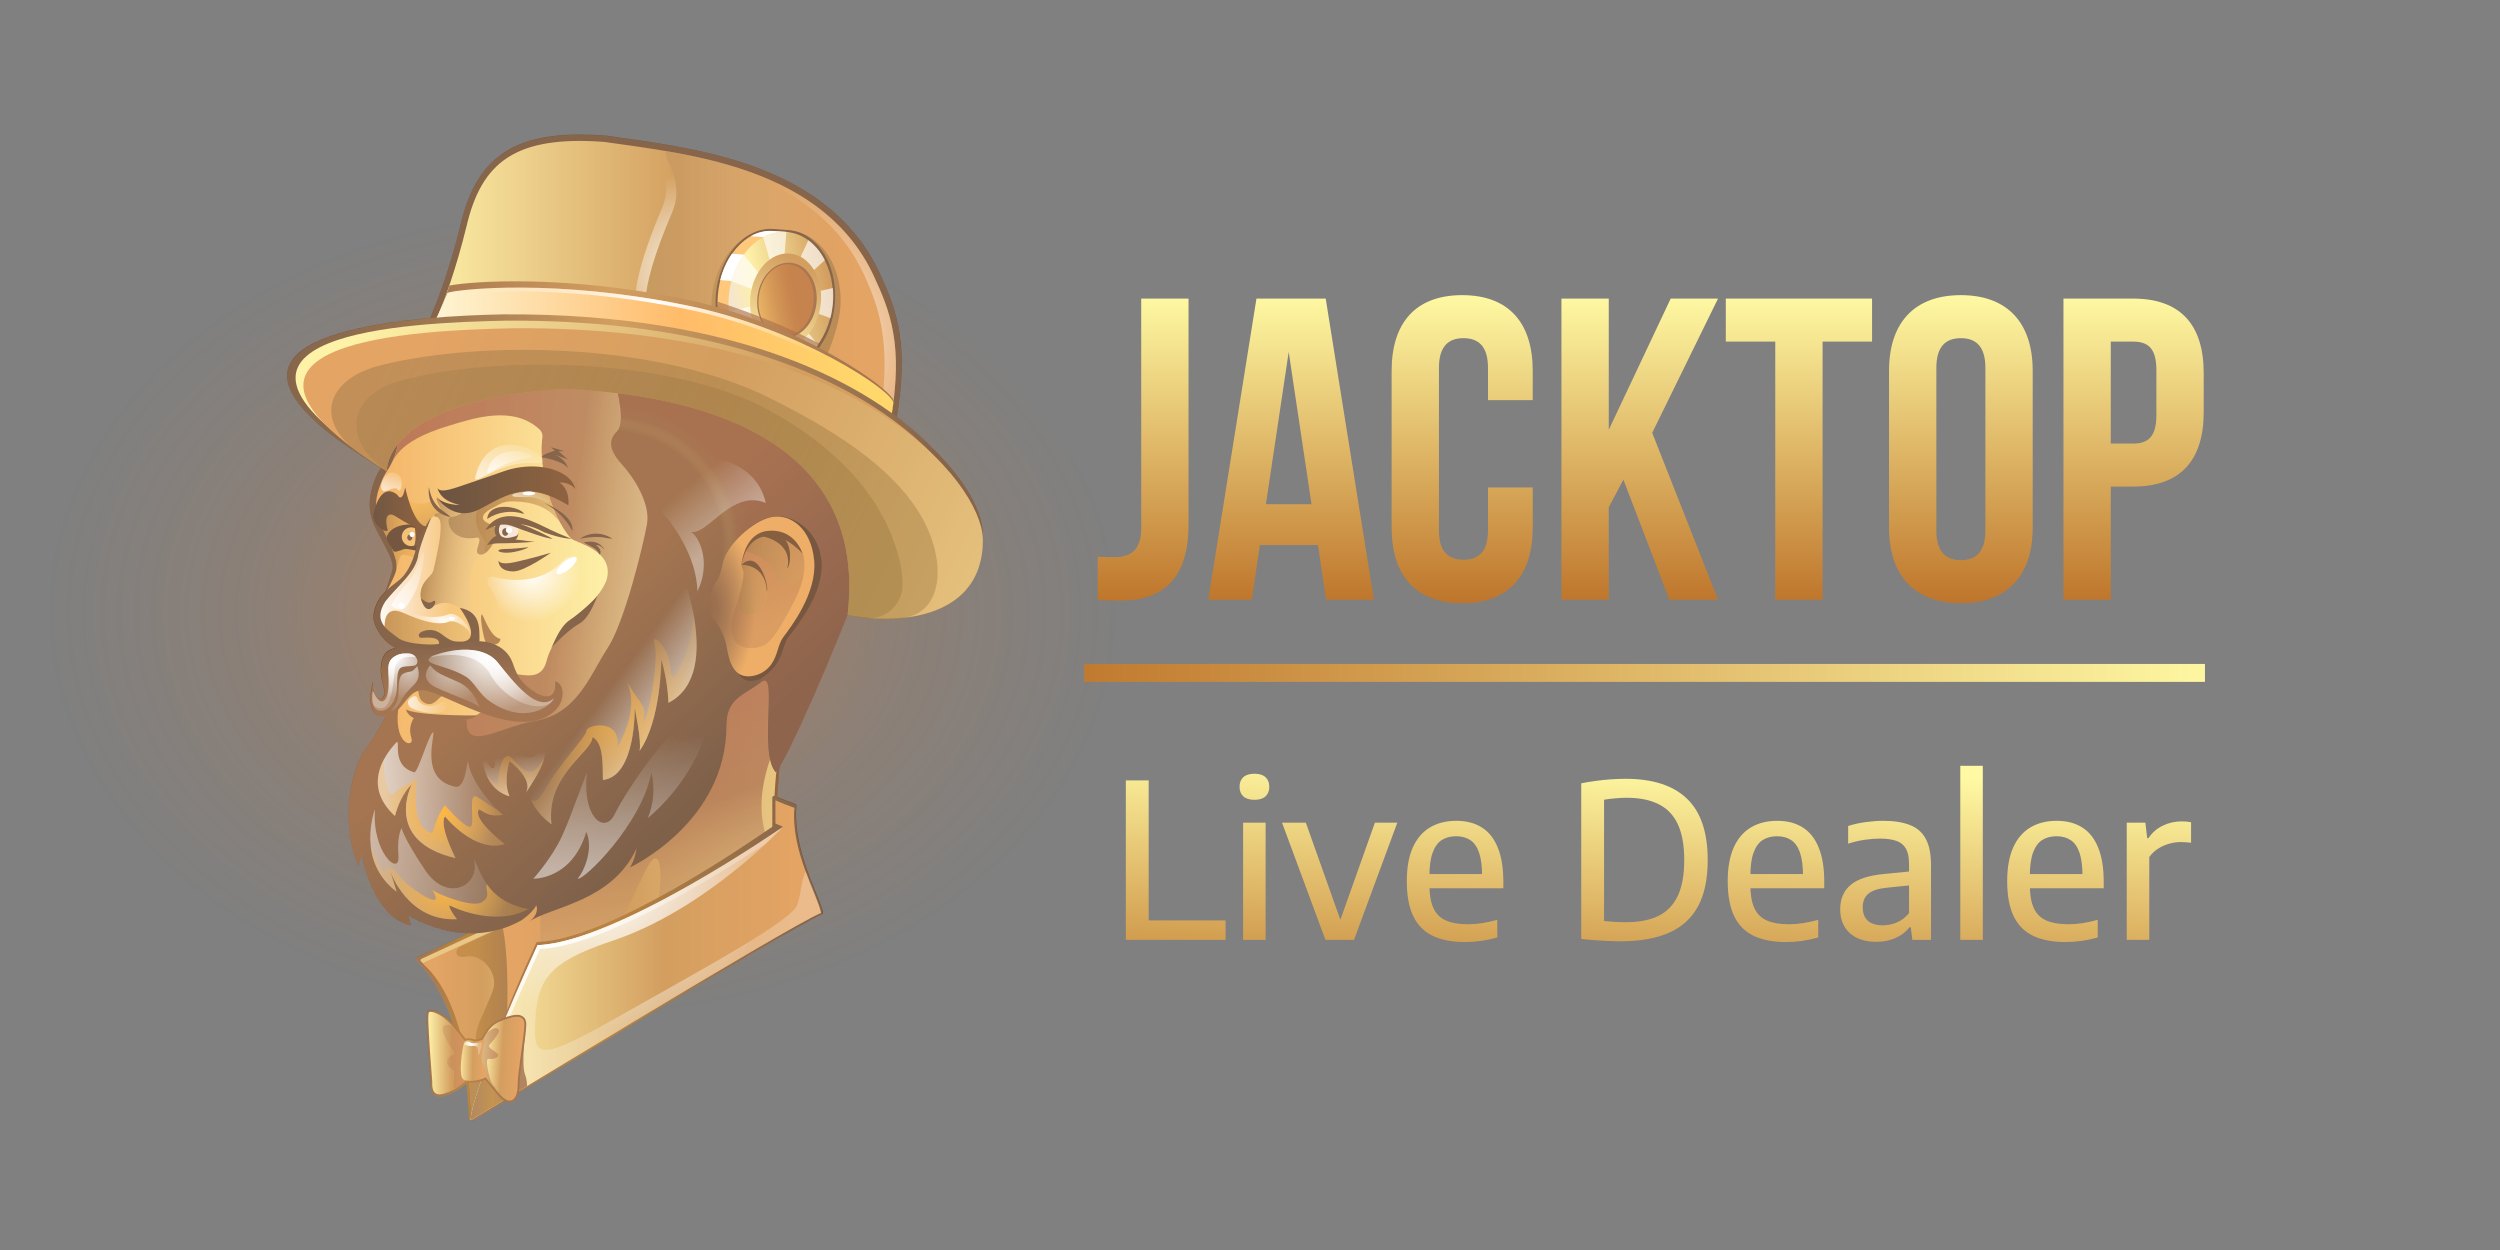 <?xml version="1.0" encoding="UTF-8"?>
<svg xmlns="http://www.w3.org/2000/svg" width="200" height="100" viewBox="0 0 200 100" fill="none">
  <rect x="0" y="0" width="200" height="100" fill="#808080" stroke="none"/>
  <g clip-path="url(#clip0_15902_1324)">
    <path d="M92.388 55.857C92.388 74.129 71.681 83.792 46.145 83.792C20.61 83.792 -0.098 74.129 -0.098 55.857C-0.098 37.585 20.61 14.887 46.145 14.887C71.681 14.887 92.388 37.585 92.388 55.857Z" fill="url(#paint0_radial_15902_1324)" fill-opacity="0.4"></path>
    <path d="M62.376 61.081L62.172 63.915H61.767L61.969 60.777L62.376 61.081Z" fill="#6E3002"></path>
    <path d="M41.646 72.724L33.383 76.58C33.356 76.593 33.334 76.611 33.316 76.634C33.299 76.657 33.287 76.685 33.282 76.713C33.278 76.742 33.28 76.771 33.29 76.799C33.299 76.826 33.315 76.851 33.336 76.871C34.153 77.632 37.189 80.92 37.528 89.534C37.528 89.661 37.574 89.838 37.644 89.731C42.506 82.478 43.068 77.409 43.068 77.409L41.646 72.724Z" fill="url(#paint1_linear_15902_1324)"></path>
    <path d="M35.71 79.507H42.865C43.334 78.207 43.467 77.504 43.467 77.504L42.047 72.847L33.711 76.713C33.693 76.722 33.677 76.735 33.665 76.751C33.653 76.767 33.645 76.786 33.642 76.806C33.639 76.826 33.641 76.846 33.647 76.865C33.654 76.885 33.665 76.902 33.68 76.916C34.536 77.622 35.23 78.507 35.71 79.507Z" fill="#E1B65D"></path>
    <path d="M37.777 89.447C37.8 89.448 37.823 89.452 37.845 89.46C42.84 82.222 43.707 77.768 43.707 77.768L42.306 73.145L33.955 76.982C33.936 76.991 33.92 77.004 33.908 77.02C33.896 77.036 33.888 77.055 33.884 77.075C33.881 77.095 33.883 77.115 33.889 77.134C33.896 77.154 33.907 77.171 33.922 77.185C34.65 77.834 37.459 80.59 37.724 89.452C37.742 89.449 37.759 89.447 37.777 89.447Z" fill="url(#paint2_linear_15902_1324)"></path>
    <path d="M40.163 85.045C39.723 85.244 39.267 85.406 38.801 85.532C38.346 85.654 37.888 85.762 37.424 85.843C37.567 86.918 37.669 88.117 37.714 89.455C37.731 89.451 37.749 89.448 37.767 89.448C37.79 89.448 37.813 89.452 37.834 89.46C39.005 87.739 39.945 86.181 40.702 84.798L40.163 85.045Z" fill="#A56921"></path>
    <path style="mix-blend-mode:multiply" opacity="0.65" d="M39.458 79.131C39.306 79.618 38.856 80.6 38.366 81.756C37.668 83.397 38.366 84.559 38.545 86.329C38.621 87.091 37.836 88.444 37.743 89.403C37.779 89.403 37.814 89.412 37.845 89.43L37.863 89.443C42.819 82.256 43.666 77.831 43.666 77.831L42.247 73.233L37.025 75.631C36.213 75.935 36.43 76.713 37.227 76.531C38.545 76.232 39.863 77.831 39.458 79.131Z" fill="url(#paint3_linear_15902_1324)"></path>
    <path d="M31.645 34.559C31.462 35.606 31.056 36.602 30.456 37.48C30.276 37.75 30.126 38.038 30.009 38.341C29.587 39.4 29.275 40.735 30.034 42.25C30.928 44.036 31.59 44.909 31.369 45.705C31.149 46.501 30.338 48.731 30.338 48.731C30.338 48.731 30.817 50.287 31.149 50.958C31.482 51.628 32.676 52.397 31.507 54.107C30.338 55.817 31.859 58.752 32.569 59.461C33.279 60.169 34.918 60.525 37.039 59.993C39.16 59.462 45.127 57.547 45.127 57.547C45.127 57.547 51.94 48.773 52.596 47.436C53.252 46.099 55.077 38.709 54.571 35.976C54.063 33.243 51.022 29.801 49.602 29.497C48.183 29.194 38.551 30.206 37.638 30.51C36.726 30.813 31.432 32.737 31.645 34.559Z" fill="#5E320F"></path>
    <path d="M31.948 34.559C31.913 35.671 31.571 36.752 30.961 37.683C30.781 37.952 30.631 38.241 30.514 38.543C30.092 39.603 29.798 40.669 30.557 42.187C31.452 43.973 31.892 44.911 31.673 45.707C31.454 46.503 30.032 48.933 30.032 48.933C30.032 48.933 30.685 50.226 31.018 50.895C31.35 51.564 32.979 52.397 31.81 54.107C30.641 55.817 30.742 58.955 31.452 59.663C32.161 60.372 35.22 60.525 37.341 59.993C39.462 59.462 45.429 57.547 45.429 57.547C45.429 57.547 52.242 48.773 52.899 47.436C53.554 46.099 55.38 38.709 54.873 35.976C54.366 33.243 51.324 29.801 49.904 29.497C48.485 29.194 38.853 30.206 37.941 30.51C37.028 30.813 31.735 32.737 31.948 34.559Z" fill="url(#paint4_linear_15902_1324)"></path>
    <path style="mix-blend-mode:overlay" d="M37.478 49.522C37.475 49.367 37.452 49.212 37.41 49.062C37.07 48.846 36.801 48.633 36.801 48.633C36.801 48.633 35.889 47.968 35.032 48.338C34.337 48.641 33.815 48.609 33.677 47.862C33.639 47.642 33.645 47.416 33.695 47.198C33.745 46.98 33.837 46.774 33.966 46.591C34.277 46.15 34.64 45.931 34.696 45.588C34.759 45.212 35.413 42.768 35.234 41.771C35.145 41.543 35.031 41.391 34.897 41.346H34.89C34.869 41.346 34.848 41.341 34.828 41.332C34.258 41.266 33.877 42.763 33.877 42.763C33.72 43.117 32.717 45.749 32.514 46.053C32.312 46.357 32.058 46.508 31.855 46.812C31.653 47.116 30.436 48.533 30.086 48.938C29.876 49.179 30.317 50.104 30.74 50.355C30.764 49.931 30.798 48.369 32.151 48.978C33.874 49.757 35.192 50.047 35.883 49.752C36.535 49.512 37.714 50.392 37.673 51.041C38.149 50.973 37.754 50.294 37.478 49.522Z" fill="url(#paint5_linear_15902_1324)"></path>
    <path style="mix-blend-mode:multiply" opacity="0.8" d="M33.739 42.355C33.596 41.849 32.056 40.837 32.056 40.837C32.056 40.837 31.244 40.634 30.904 40.724C30.69 40.778 30.519 41.246 30.337 41.698C30.4 41.866 30.472 42.03 30.553 42.189C31.447 43.975 31.887 44.913 31.668 45.709L31.658 45.741H31.666C31.679 45.741 31.869 44.789 32.056 44.483C32.281 44.117 33.137 44.787 33.273 44.483C33.678 43.57 33.88 42.861 33.739 42.355Z" fill="url(#paint6_linear_15902_1324)"></path>
    <path d="M40.605 43.268C41.081 43.268 41.468 42.882 41.468 42.407C41.468 41.931 41.081 41.546 40.605 41.546C40.128 41.546 39.742 41.931 39.742 42.407C39.742 42.882 40.128 43.268 40.605 43.268Z" fill="#F5DEC9"></path>
    <path d="M32.82 43.772C33.296 43.772 33.682 43.387 33.682 42.911C33.682 42.436 33.296 42.05 32.82 42.05C32.343 42.05 31.957 42.436 31.957 42.911C31.957 43.387 32.343 43.772 32.82 43.772Z" fill="#F2AC4A"></path>
    <path style="mix-blend-mode:multiply" opacity="0.8" d="M51.429 28.994C51.226 28.488 48.793 24.844 47.171 26.869C46.525 27.753 45.935 28.677 45.403 29.634C42.222 29.888 38.495 30.33 37.944 30.513C37.032 30.817 31.738 32.74 31.951 34.562C31.919 35.585 31.628 36.583 31.106 37.464C31.557 36.855 31.557 35.372 35.916 34.056C37.849 33.473 41.044 32.383 43.169 34.36C43.254 34.44 43.319 34.539 43.358 34.649C43.397 34.76 43.409 34.877 43.394 34.993C43.337 35.399 43.316 35.809 43.333 36.219C43.52 40.232 45.266 42.71 45.711 43.09C46.156 43.471 49.3 44.077 48.489 46.507C47.88 47.924 46.284 49.247 45.815 49.746C45.346 50.245 44.129 51.286 43.723 52.884C43.318 54.504 41.898 53.963 40.885 53.879C40.631 53.858 39.865 55.23 38.942 56.495C38.649 56.895 38.241 57.196 37.772 57.358C35.419 58.181 36.64 58.378 36.725 58.654C37.03 59.639 41.35 59.652 42.302 59.97C44.058 60.556 45.648 57.394 47.98 55.241C50.312 53.088 51.867 47.979 52.001 47.649C52.135 47.319 53.959 37.83 53.959 37.308C53.959 36.787 51.632 29.501 51.429 28.994Z" fill="url(#paint7_linear_15902_1324)"></path>
    <path d="M62.372 59.263C62.372 59.263 61.555 65.54 62.068 67.362C62.581 69.184 56.289 77.079 53.045 79.914C49.8 82.748 40.472 83.776 40.472 83.776C40.472 83.776 41.005 75.451 39.879 73.127C38.753 70.804 53.653 61.288 54.261 60.073C54.87 58.858 55.724 54.933 58.642 54.112C61.56 53.291 63.205 54.82 63.205 54.82L62.372 59.263Z" fill="url(#paint8_linear_15902_1324)"></path>
    <path style="mix-blend-mode:multiply" opacity="0.75" d="M43.308 71.816C43.426 72.096 42.7 76.776 44.017 79.712C45.336 82.648 50.405 72.322 51.52 69.893C52.636 67.463 53.244 68.779 52.534 72.93C51.825 77.08 61.761 68.779 61.456 67.565C61.152 66.35 60.145 64.054 62.065 59.568C63.984 55.081 61.707 52.482 59.756 54C57.806 55.519 41.888 68.476 43.308 71.816Z" fill="url(#paint9_linear_15902_1324)"></path>
    <path d="M39.872 44.816C39.872 44.816 39.872 45.264 41.222 44.965C42.571 44.667 44.073 44.216 44.073 44.216C44.073 44.216 41.972 45.714 41.071 45.714C40.171 45.714 39.872 45.264 39.872 44.816Z" fill="#5E320F"></path>
    <path style="mix-blend-mode:multiply" opacity="0.8" d="M44.426 41.363C44.535 41.488 44.644 41.6 44.75 41.701C44.343 40.921 44.023 40.098 43.796 39.248C43.553 39.08 43.295 38.936 43.025 38.817C42.574 38.667 40.506 39.087 40.34 39.177C40.187 39.253 40.046 39.35 39.92 39.465C39.045 39.419 37.922 39.536 37.607 40.239C37.607 40.239 36.989 41.363 36.031 41.363C35.616 41.513 35.967 43.443 38.221 43.002C38.677 43.169 37.775 44.209 38.374 44.359C38.973 44.509 39.641 43.278 39.762 42.758C39.919 42.079 39.208 41.987 38.849 41.745C38.513 41.519 38.504 41.138 39.244 40.721C39.526 40.563 39.779 40.429 40.001 40.316C40.246 40.19 40.516 40.121 40.792 40.114C41.735 40.086 43.421 40.22 44.426 41.363Z" fill="url(#paint10_linear_15902_1324)"></path>
    <path d="M45.698 43.091C44.965 42.812 44.246 42.496 43.545 42.145C42.27 41.517 40.02 40.468 38.819 42.417C39.101 42.269 39.396 42.146 39.699 42.05C40.13 41.921 40.591 41.938 41.01 42.099C41.96 42.457 43.858 43.15 44.204 43.092C44.204 43.092 42.61 42.232 41.608 41.915C42.288 42.025 42.943 42.252 43.545 42.586C45.046 43.147 45.698 43.091 45.698 43.091Z" fill="#5E320F"></path>
    <path d="M38.972 43.615C38.972 43.615 39.276 43.015 39.722 42.865C39.872 43.015 42.537 43.343 42.78 43.328C41.766 43.451 40.322 43.465 39.872 43.465C39.566 43.473 39.263 43.523 38.972 43.615Z" fill="#5E320F"></path>
    <path style="mix-blend-mode:multiply" opacity="0.65" d="M30.787 50.004C30.787 50.004 30.637 48.3 32.361 49.077C34.086 49.855 35.124 50.04 35.818 49.745C36.604 49.456 38.438 50.903 37.687 51.503C36.937 52.102 35.033 52.376 34.334 52.238C33.636 52.101 30.487 50.604 30.787 50.004Z" fill="url(#paint11_linear_15902_1324)"></path>
    <path style="mix-blend-mode:overlay" d="M35.91 49.136C35.217 49.431 33.876 49.55 32.15 48.771C30.7 48.118 30.574 49.218 30.571 49.582H30.584C30.639 49.13 30.912 48.409 32.15 48.967C33.873 49.746 35.192 50.035 35.882 49.741C36.49 49.517 37.552 50.264 37.664 50.893C37.793 50.25 36.585 48.888 35.91 49.136Z" fill="url(#paint12_radial_15902_1324)"></path>
    <path d="M38.527 49.157C38.622 48.967 39.128 50.956 40.029 51.106C40.029 51.705 38.978 51.696 38.828 51.325C38.678 50.955 38.377 49.457 38.527 49.157Z" fill="#9C5B1B"></path>
    <path style="mix-blend-mode:multiply" opacity="0.8" d="M32.527 40.022C32.527 40.022 33.856 40.621 34.542 40.022C35.315 41.071 35.404 41.057 35.404 41.057C35.404 41.057 34.628 40.921 34.328 41.82C34.285 41.949 34.199 41.979 34.178 42.124C34.107 42.512 32.978 41.974 32.903 41.674C32.828 41.374 31.927 40.321 32.527 40.022Z" fill="url(#paint13_linear_15902_1324)"></path>
    <path style="mix-blend-mode:multiply" opacity="0.8" d="M37.669 45.712C37.759 45.032 38.401 44.45 38.947 44.18C38.947 44.113 38.839 44.192 38.855 44.125C38.598 43.999 38.979 43.545 38.821 43.329C36.919 40.739 39.343 39.817 38.744 40.334C38.401 40.629 35.905 40.941 34.992 39.828C34.681 39.862 35.539 40.999 35.337 41.014C35.353 41.031 35.373 41.045 35.394 41.054C35.187 41.008 34.97 41.039 34.786 41.143C34.684 41.205 34.76 41.346 34.88 41.346H34.887C35.787 41.346 34.766 45.113 34.684 45.588C34.627 45.93 34.264 46.15 33.954 46.592C33.825 46.774 33.733 46.98 33.683 47.198C33.633 47.416 33.627 47.642 33.665 47.862C33.799 48.609 34.325 48.638 35.02 48.338C35.874 47.968 36.789 48.633 36.789 48.633C36.789 48.633 37.954 49.544 38.475 49.518C37.541 48.68 37.47 47.21 37.669 45.712Z" fill="url(#paint14_linear_15902_1324)"></path>
    <path d="M33.266 41.966C31.166 41.816 30.934 42.965 30.934 42.965C30.874 43.193 31.239 43.674 31.467 44.065C31.608 44.305 32.22 43.862 32.539 43.917C32.899 43.976 33.212 44.009 33.267 44.065C33.267 43.915 34.297 41.919 34.297 41.919C34.297 41.919 34.078 42.459 33.266 41.966ZM32.891 43.688C32.743 43.688 32.598 43.644 32.474 43.562C32.351 43.48 32.255 43.362 32.198 43.225C32.141 43.088 32.127 42.938 32.155 42.792C32.184 42.647 32.256 42.513 32.361 42.408C32.466 42.304 32.599 42.232 32.745 42.203C32.891 42.175 33.041 42.189 33.178 42.246C33.316 42.303 33.433 42.399 33.515 42.522C33.598 42.645 33.642 42.79 33.642 42.939C33.642 43.037 33.623 43.135 33.585 43.226C33.548 43.317 33.492 43.4 33.423 43.47C33.353 43.539 33.271 43.595 33.18 43.633C33.089 43.671 32.991 43.69 32.892 43.69L32.891 43.688Z" fill="#451E02"></path>
    <path d="M33.162 42.05C33.162 42.05 33.377 43.197 33.117 43.687C32.857 44.178 33.41 43.48 33.641 43.22C33.873 42.961 34.177 42.253 34.076 42.152C33.974 42.05 33.162 42.05 33.162 42.05Z" fill="#642B02"></path>
    <path d="M34.456 41.494C34.457 41.49 34.456 41.486 34.455 41.482C34.453 41.478 34.45 41.475 34.446 41.474C34.443 41.472 34.439 41.471 34.435 41.472C34.431 41.473 34.427 41.475 34.424 41.478C34.156 41.911 33.46 43.052 33.357 43.57C33.154 44.588 32.688 45.805 31.937 46.404C31.187 47.004 30.031 47.731 29.881 49.23C29.79 50.136 30.93 51.925 32.431 52.075C33.932 52.225 34.102 52.45 34.654 52.3C35.207 52.15 38.357 52.3 38.357 51.251C38.357 50.203 38.432 48.93 36.782 48.63C37.532 49.679 38.432 51.476 36.632 51.326C35.731 51.326 35.432 50.577 34.682 50.427C33.932 50.277 33.181 50.731 33.632 51.026C34.082 51.026 35.132 50.877 35.132 51.476C35.132 51.626 32.581 51.626 31.831 51.026C31.081 50.427 29.772 49.773 30.822 48.125C31.722 46.927 33.331 45.784 33.481 44.287C33.721 43.331 34.251 41.997 34.456 41.494Z" fill="#5E320F"></path>
    <path d="M33.695 47.942C33.627 47.702 34.189 48.515 34.672 48.076C35.208 47.895 34.2 49.727 33.695 47.942Z" fill="#5E320F"></path>
    <path d="M33.477 55.01C33.477 55.01 33.333 56.056 34.115 56.293C34.897 56.53 35.129 55.483 35.673 55.652C36.218 55.821 33.984 54.301 33.477 55.01Z" fill="#9C5B1B"></path>
    <path d="M32.475 56.729C32.475 56.729 32.677 57.236 38.152 57.236C37.747 57.742 32.88 58.451 32.475 56.729Z" fill="#854617"></path>
    <path d="M31.248 56.532C31.248 56.532 30.234 58.657 29.22 59.973C28.206 61.289 27.091 65.541 28.713 69.387C28.814 68.578 28.916 68.375 28.916 68.375C28.916 68.375 29.828 73.436 32.87 74.044C32.768 73.436 32.667 73.234 32.667 73.234C32.667 73.234 37.128 76.17 41.691 73.639C42.603 73.031 42.907 72.424 42.907 72.424C42.907 72.424 43.212 73.133 42.299 73.74C44.124 72.525 48.991 72.12 50.917 67.869C50.861 68.406 50.688 68.924 50.41 69.387C50.41 69.387 58.116 65.81 58.116 58.05C58.116 55.823 59.572 55.606 60.922 54.55C62.273 53.495 60.651 60.277 62.07 61.795C63.388 59.973 66.874 51.648 68.274 47.965C69.674 44.283 71.538 36.079 68.274 31.931C65.01 27.783 52.742 25.657 50.714 25.859C48.687 26.062 48.533 28.143 48.991 29.76C49.448 31.376 50.055 33.809 49.346 34.517C48.636 35.226 48.737 36.036 49.751 37.149C50.765 38.263 52.042 40.324 51.759 41.925C51.475 43.527 49.984 49.762 48.6 51.858C47.216 53.953 46.18 57.203 42.643 57.704C39.928 58.2 37.196 60.183 37.34 57.574C34.382 57.621 33.224 57.282 33.224 57.282C33.029 57.518 32.898 57.8 32.842 58.101C32.785 58.401 32.806 58.712 32.901 59.002C33.244 59.938 31.279 59.648 31.946 56.143C31.867 56.012 31.4 55.57 31.248 56.532Z" fill="url(#paint15_linear_15902_1324)"></path>
    <path style="mix-blend-mode:multiply" opacity="0.3" d="M68.283 31.933C65.019 27.783 52.751 25.657 50.724 25.859C48.696 26.062 48.543 28.143 49 29.76C49.457 31.376 50.065 33.809 49.355 34.517C48.645 35.226 48.747 36.036 49.761 37.149C50.232 37.673 50.644 38.246 50.991 38.859C52.253 39.422 53.437 40.145 54.514 41.009C56.055 42.262 57.376 43.874 58.2 45.686C59.095 47.657 59.435 49.827 59.612 51.968C59.701 53.035 61.225 52.53 61.268 53.599C61.268 53.645 60.549 54.853 60.931 54.553C62.282 53.495 60.66 60.277 62.079 61.795C63.397 59.973 66.883 51.648 68.283 47.965C69.683 44.283 71.547 36.083 68.283 31.933Z" fill="url(#paint16_radial_15902_1324)"></path>
    <path d="M57.366 49.212C57.366 49.212 58.185 50.009 58.453 51.547C58.721 53.086 58.891 55.084 60.85 54.301C62.776 53.086 62.472 51.77 63.08 50.96C63.689 50.15 65.95 47.482 65.717 44.887C65.483 42.291 63.255 41.062 61.762 41.344C60.27 41.625 58.426 43.298 58.112 44.801C57.799 46.303 57.427 46.218 57.362 46.665C57.297 47.113 56.823 48.477 57.366 49.212Z" fill="#4A1F00"></path>
    <path d="M57.063 49.515C57.063 49.515 57.882 50.311 58.15 51.85C58.368 53.102 58.768 54.172 59.964 54.105C60.303 54.085 60.633 53.99 60.931 53.828C61.229 53.666 61.488 53.44 61.688 53.166C62.234 52.416 62.215 51.566 62.672 50.959C63.28 50.149 65.368 47.444 65.135 44.849C64.902 42.253 63.224 41.083 61.731 41.365C60.237 41.646 58.118 43.601 57.809 45.103C57.5 46.605 57.302 46.303 57.059 46.968C56.91 47.394 56.519 48.78 57.063 49.515Z" fill="url(#paint17_radial_15902_1324)"></path>
    <path style="mix-blend-mode:multiply" opacity="0.55" d="M64.225 44.283C64.225 44.283 64.771 45.746 63.554 48.074C62.338 50.402 61.956 50.884 61.425 51.414C60.715 52.123 57.643 52.399 58.738 48.934C59.509 46.66 59.499 46.151 59.499 45.847C59.498 45.734 59.47 45.623 59.417 45.523C59.336 45.364 59.313 45.181 59.351 45.007C59.4 44.759 59.468 44.515 59.553 44.278C59.762 43.712 60.091 43.227 60.364 43.063C60.867 42.759 62.895 42.051 64.225 44.283Z" fill="url(#paint18_linear_15902_1324)"></path>
    <path style="mix-blend-mode:multiply" opacity="0.65" d="M59.694 44.095C59.694 44.095 61.867 44.758 62.075 45.886C62.212 46.627 63.292 46.978 63.906 46.408C64.231 46.104 64.413 45.699 64.312 44.788C64.261 44.328 64.068 43.895 63.759 43.55C63.45 43.205 63.04 42.966 62.588 42.865C61.98 42.739 60.45 42.084 59.694 44.095Z" fill="url(#paint19_linear_15902_1324)"></path>
    <path d="M61.278 42.488C59.827 42.737 59.418 44.351 59.304 45.195H59.32C59.471 44.346 59.996 42.756 61.795 42.867C63.04 42.968 64.203 44.284 64.203 44.284C64.203 44.284 63.583 42.166 61.278 42.488Z" fill="#5E2800"></path>
    <path d="M60.92 42.89C60.92 42.89 63.487 43.267 62.98 45.495C63.284 45.191 63.521 42.922 61.983 42.69C61.138 42.732 60.92 42.89 60.92 42.89Z" fill="#5E2800"></path>
    <path style="mix-blend-mode:multiply" opacity="0.65" d="M59.325 45.189L59.314 45.218C59.318 45.324 59.346 45.428 59.395 45.522C59.448 45.622 59.476 45.733 59.477 45.846C59.477 46.053 59.42 46.629 59.137 47.699C59.12 48.537 59.052 49.218 59.933 49.136C61.048 49.035 61.547 48.16 61.353 46.826C61.048 45.474 59.994 44.864 59.325 45.189Z" fill="url(#paint20_linear_15902_1324)"></path>
    <path d="M59.322 45.189C59.322 45.189 61.249 45.088 61.35 47.317C61.553 47.013 60.729 43.819 59.322 45.189Z" fill="#5E2800"></path>
    <path d="M69.357 35.996C66.688 35.996 61.791 33.89 57.469 32.031C54.378 30.701 51.459 29.446 50.283 29.383C46.782 29.199 33.766 28.614 33.634 28.609C33.544 28.605 33.457 28.578 33.382 28.53C33.306 28.482 33.245 28.415 33.203 28.336C33.162 28.256 33.143 28.168 33.147 28.078C33.151 27.989 33.179 27.902 33.228 27.827C33.247 27.798 35.18 24.763 36.849 17.955C38.051 12.853 40.813 10.767 46.38 10.767C47.004 10.767 47.681 10.794 48.391 10.847H48.427C48.832 10.906 49.253 10.965 49.689 11.025C56.482 11.978 66.74 13.405 70.557 22.263C72.141 25.686 72.686 28.682 71.505 34.663C71.505 34.678 71.59 34.688 71.586 34.703C71.416 35.293 70.889 35.996 69.357 35.996Z" fill="#5E320F"></path>
    <path d="M33.641 28.101C33.641 28.101 35.614 25.071 37.329 18.073C38.528 12.985 41.218 10.821 48.343 11.353C54.99 12.316 66.132 13.308 70.077 22.466C71.48 25.497 72.299 28.385 71.083 34.56C69.967 38.407 53.837 29.063 50.293 28.876C46.748 28.689 33.641 28.101 33.641 28.101Z" fill="url(#paint21_linear_15902_1324)"></path>
    <path style="mix-blend-mode:multiply" opacity="0.45" d="M70.089 22.467C67.016 15.334 59.579 13.154 53.299 12.085C53.006 12.849 54.89 14.413 53.758 17.045C47.848 30.812 56.292 25.083 54.67 27.37C53.897 28.457 51.199 28.058 51.553 29.133C56.64 30.644 70.081 38.06 71.095 34.56C72.312 28.386 71.492 25.497 70.089 22.467Z" fill="url(#paint22_linear_15902_1324)"></path>
    <path style="mix-blend-mode:multiply" opacity="0.8" d="M62.4 30.206H62.364L60.998 30.111C60.644 30.087 60.296 30.009 59.964 29.882C58.987 29.509 58.146 28.702 57.599 27.608C57.064 26.541 56.826 25.231 56.932 23.92C57.183 20.802 59.273 18.359 61.689 18.359C61.771 18.359 61.854 18.359 61.937 18.368L63.303 18.462C63.334 18.465 63.364 18.47 63.393 18.478C63.667 18.514 63.935 18.582 64.192 18.68C65.17 19.053 66.01 19.86 66.558 20.955C67.094 22.023 67.33 23.333 67.225 24.642C67.101 26.177 66.132 28.96 65.226 29.999C64.346 31.012 63.627 30.202 62.471 30.202H62.461C62.441 30.205 62.42 30.206 62.4 30.206Z" fill="url(#paint23_linear_15902_1324)"></path>
    <path d="M66.162 20.729C65.655 19.706 64.891 18.955 64.007 18.614C63.767 18.521 63.517 18.458 63.261 18.426C63.254 18.422 63.246 18.419 63.238 18.419L61.856 18.317C61.783 18.317 61.709 18.309 61.636 18.309C59.424 18.309 57.505 20.638 57.269 23.605C57.167 24.87 57.393 26.135 57.898 27.156C58.404 28.176 59.169 28.929 60.052 29.271C60.346 29.384 60.655 29.452 60.97 29.474L62.355 29.575C62.362 29.575 62.369 29.573 62.376 29.57H62.428C63.465 29.57 64.479 29.054 65.283 28.116C66.137 27.121 66.673 25.757 66.79 24.277C66.892 23.015 66.668 21.754 66.162 20.729Z" fill="#5E320F"></path>
    <path d="M62.282 29.132C63.91 28.516 65.201 26.57 65.391 24.185C65.581 21.8 64.611 19.694 63.099 18.857L63.121 18.57L61.839 18.48C59.64 18.325 57.664 20.628 57.426 23.623C57.188 26.618 58.777 29.173 60.974 29.328L62.256 29.419L62.282 29.132Z" fill="#FFB54E"></path>
    <g style="mix-blend-mode:overlay">
      <path d="M58.556 20.299C58.118 20.941 57.799 21.657 57.616 22.412L58.845 22.499L59.787 20.386L58.556 20.299Z" fill="white"></path>
    </g>
    <g style="mix-blend-mode:overlay">
      <path d="M60.06 18.897L61.292 18.984L63.071 18.566L61.835 18.478C61.215 18.44 60.597 18.585 60.06 18.897Z" fill="white"></path>
    </g>
    <g style="mix-blend-mode:overlay">
      <path d="M57.421 24.849C57.484 25.619 57.688 26.372 58.021 27.069L58.922 27.13L58.397 24.915L57.421 24.849Z" fill="white"></path>
    </g>
    <g style="mix-blend-mode:overlay">
      <path d="M59.275 28.643L60.508 28.73L62.2 29.392L60.966 29.305C60.349 29.257 59.76 29.027 59.275 28.643Z" fill="white"></path>
    </g>
    <path d="M66.598 24.415C66.91 21.424 65.309 18.807 63.021 18.569C60.734 18.331 58.627 20.562 58.314 23.553C58.002 26.543 59.603 29.16 61.891 29.398C64.178 29.637 66.285 27.405 66.598 24.415Z" fill="url(#paint24_linear_15902_1324)"></path>
    <g style="mix-blend-mode:overlay" opacity="0.65">
      <path d="M58.512 22.509C58.706 21.746 59.039 21.025 59.496 20.383L61.596 22.928C61.462 23.115 61.364 23.325 61.308 23.548L58.512 22.509ZM58.31 24.919L61.25 24.261C61.269 24.488 61.331 24.709 61.432 24.912L58.938 27.15C58.591 26.453 58.379 25.696 58.313 24.919H58.31ZM61.061 18.978C61.626 18.666 62.267 18.521 62.911 18.56L62.595 22.395C62.407 22.383 62.22 22.425 62.055 22.516L61.061 18.978ZM60.25 28.752L61.813 25.384C61.963 25.497 62.142 25.564 62.329 25.576L62.024 29.411H62.012C61.376 29.364 60.767 29.136 60.257 28.752H60.25ZM63.107 22.586L64.668 19.217C65.225 19.641 65.676 20.188 65.986 20.816L63.493 23.057C63.404 22.873 63.275 22.712 63.114 22.586H63.107ZM62.884 25.451C63.067 25.348 63.225 25.206 63.346 25.035L65.443 27.577C65.034 28.161 64.498 28.645 63.876 28.994L62.884 25.451ZM63.69 23.704L66.631 23.042C66.703 23.85 66.636 24.665 66.434 25.452L63.636 24.415C63.693 24.184 63.709 23.945 63.686 23.708L63.69 23.704Z" fill="white"></path>
    </g>
    <path d="M65.66 24.301C65.873 22.244 64.784 20.447 63.229 20.287C61.674 20.127 60.241 21.664 60.029 23.721C59.816 25.777 60.904 27.574 62.46 27.735C64.015 27.895 65.448 26.357 65.66 24.301Z" fill="url(#paint25_linear_15902_1324)"></path>
    <path d="M64.607 21.738C64.434 21.529 64.221 21.358 63.981 21.234C63.74 21.109 63.477 21.035 63.207 21.014C63.164 21.014 63.123 21.014 63.08 21.014C61.816 21.014 60.72 22.265 60.585 23.862C60.506 24.801 60.769 25.689 61.305 26.302C61.478 26.51 61.69 26.682 61.931 26.806C62.171 26.931 62.434 27.006 62.704 27.027C62.747 27.027 62.789 27.027 62.831 27.027C64.095 27.027 65.191 25.776 65.326 24.178C65.405 23.24 65.144 22.351 64.607 21.738Z" fill="#8C4A17"></path>
    <path d="M65.085 24.244C65.25 22.661 64.402 21.275 63.191 21.149C61.98 21.023 60.864 22.204 60.698 23.788C60.533 25.372 61.381 26.758 62.592 26.884C63.804 27.01 64.92 25.828 65.085 24.244Z" fill="url(#paint26_linear_15902_1324)"></path>
    <g style="mix-blend-mode:multiply" opacity="0.65">
      <path d="M57.402 24.131C57.205 27.085 58.799 29.166 60.975 29.319L61.723 29.372C61.819 29.387 61.915 29.4 62.012 29.406C63.519 29.508 64.654 28.988 65.513 27.472C63.187 26.257 60.748 25.245 57.402 24.131Z" fill="#91420F"></path>
    </g>
    <path style="mix-blend-mode:overlay" d="M53.286 12.091C53.005 12.042 52.726 11.996 52.45 11.952C52.538 12.8 53.947 14.318 52.934 16.713C49.347 25.177 51.049 26.366 52.578 26.511C51.419 25.926 50.804 23.902 53.745 17.051C54.877 14.411 52.995 12.853 53.286 12.091Z" fill="url(#paint27_radial_15902_1324)"></path>
    <path style="mix-blend-mode:overlay" d="M70.08 22.466C66.135 13.308 54.994 12.316 48.346 11.352C47.44 11.285 46.606 11.261 45.836 11.281C46.295 11.292 46.775 11.317 47.277 11.355C53.944 12.349 65.408 13.056 69.362 22.513C70.77 25.643 71.307 28.944 70.086 35.322C70.077 35.356 70.065 35.39 70.052 35.423C70.587 35.307 70.949 35.034 71.086 34.564C72.303 28.385 71.484 25.497 70.08 22.466Z" fill="url(#paint28_radial_15902_1324)"></path>
    <path d="M70.996 34.361C71.159 33.532 71.409 32.852 71.503 32.134C71.562 31.233 63.916 25.811 54.773 23.934C45.118 21.952 37.783 22.503 35.959 22.841C34.962 25.759 34.08 27.384 33.772 27.912C35.495 27.989 46.932 28.504 50.206 28.677C50.74 28.705 51.56 28.942 52.569 29.309L52.618 29.327C52.688 29.352 52.76 29.378 52.831 29.406L68.637 35.254C69.9 35.384 70.766 35.153 70.996 34.361Z" fill="url(#paint29_linear_15902_1324)"></path>
    <path d="M71.083 34.559C71.246 33.73 71.372 32.963 71.465 32.245C71.525 31.342 64.105 26.313 54.962 24.437C44.466 22.282 36.712 23.121 35.799 23.424C34.926 25.582 33.641 28.1 33.641 28.1C33.641 28.1 46.749 28.688 50.298 28.875C50.832 28.904 51.652 29.141 52.661 29.507L52.71 29.526C52.78 29.551 52.852 29.577 52.923 29.604L68.73 35.452C69.987 35.583 70.853 35.351 71.083 34.559Z" fill="url(#paint30_linear_15902_1324)"></path>
    <path style="mix-blend-mode:overlay" d="M35.799 23.728C36.712 23.424 44.466 22.585 54.962 24.74C63.762 26.547 70.966 31.274 71.44 32.428C71.448 32.368 71.457 32.304 71.465 32.245C71.525 31.342 64.105 26.313 54.962 24.437C44.466 22.282 36.712 23.121 35.799 23.424C34.926 25.582 33.641 28.1 33.641 28.1L33.79 28.107C34.154 27.38 35.106 25.441 35.799 23.728Z" fill="url(#paint31_radial_15902_1324)"></path>
    <path d="M74.563 35.818C69.642 30.73 59.051 25.026 40.247 25.148C33.54 25.289 17.191 26.213 25.06 33.55C26.131 34.689 28.096 35.98 30.535 37.498C30.535 37.498 30.238 31.588 44.831 30.595C52.904 30.938 69.923 33.153 68.15 48.633C68.657 49.026 78.695 50.556 78.626 42.589C78.578 41.02 77.341 38.467 74.563 35.818Z" fill="url(#paint32_linear_15902_1324)"></path>
    <path d="M30.32 37.091C30.32 37.091 29.899 31.485 44.406 30.492C52.43 30.835 70.101 32.848 68.341 48.328C68.848 48.721 78.074 50.454 78.005 42.486C77.872 38.002 68.07 25.471 40.459 25.653C32.889 25.812 13.489 26.564 30.32 37.091Z" fill="url(#paint33_linear_15902_1324)"></path>
    <path d="M30.945 37.697C30.945 37.697 30.524 32.091 45.031 31.097C53.055 31.44 69.579 33.66 67.818 49.139C68.325 49.532 78.699 51.063 78.63 43.091C78.497 38.608 68.695 26.076 41.084 26.258C33.514 26.417 14.114 27.169 30.945 37.697Z" fill="url(#paint34_linear_15902_1324)"></path>
    <path d="M40.981 42.966C40.474 43.101 40.059 43.067 39.936 42.609C39.812 42.151 40.122 41.668 40.628 41.532C40.796 41.484 40.973 41.482 41.141 41.527C41.31 41.572 41.463 41.662 41.583 41.788L41.615 41.773C41.478 41.594 41.29 41.46 41.075 41.39C40.861 41.319 40.63 41.316 40.413 41.379C39.819 41.539 39.454 42.107 39.602 42.648C39.75 43.188 40.347 43.495 40.943 43.336C41.297 43.235 41.389 43.067 41.49 42.662C41.369 42.891 41.265 42.89 40.981 42.966Z" fill="#5E320F"></path>
    <path d="M40.425 42.867C40.566 42.867 40.68 42.73 40.68 42.562C40.68 42.393 40.566 42.256 40.425 42.256C40.285 42.256 40.171 42.393 40.171 42.562C40.171 42.73 40.285 42.867 40.425 42.867Z" fill="#5D3110"></path>
    <path d="M32.781 43.249C32.893 43.249 32.984 43.139 32.984 43.004C32.984 42.869 32.893 42.76 32.781 42.76C32.668 42.76 32.577 42.869 32.577 43.004C32.577 43.139 32.668 43.249 32.781 43.249Z" fill="#5D3110"></path>
    <path style="mix-blend-mode:multiply" opacity="0.65" d="M61.554 31.831C52.862 27.492 38.854 27.155 30.529 29.199C25.966 30.319 25.155 33.754 28.746 36.245C29.395 36.709 30.122 37.194 30.934 37.702C30.934 37.702 30.514 32.096 45.02 31.103C53.044 31.445 69.568 33.665 67.808 49.145C68.016 49.306 69.904 49.662 72.048 49.462C74.842 49.202 75.459 46.483 74.735 43.775C73.247 38.208 66.741 34.42 61.554 31.831Z" fill="url(#paint35_linear_15902_1324)"></path>
    <path style="mix-blend-mode:multiply" opacity="0.65" d="M69.268 49.44C69.638 49.478 70.011 49.439 70.365 49.324C70.719 49.209 71.045 49.022 71.322 48.774C71.598 48.527 71.82 48.224 71.973 47.885C72.126 47.546 72.206 47.18 72.208 46.808C72.208 46.126 72.123 45.446 71.957 44.784C70.617 39.306 66.235 35.391 61.562 32.839C53.732 28.563 39.635 28.411 32.136 30.426C28.026 31.53 27.294 34.915 30.53 37.37C30.664 37.471 30.802 37.58 30.942 37.686C30.93 37.413 30.894 32.067 45.029 31.099C53.052 31.441 69.576 33.661 67.816 49.141C67.922 49.224 68.472 49.357 69.268 49.44Z" fill="url(#paint36_linear_15902_1324)"></path>
    <path d="M46.405 43.09C46.405 43.09 47.556 42.188 48.99 43.09C48.356 43.09 48.206 42.79 46.405 43.09Z" fill="#5E320F"></path>
    <path d="M48.349 43.992C48.349 43.992 48.045 43.092 46.697 43.392C47.148 43.696 47.674 43.767 47.974 44.367C48.124 44.217 48.049 43.842 47.67 43.617C48.049 43.542 48.349 43.992 48.349 43.992Z" fill="#5E320F"></path>
    <path d="M44.079 51.851C44.229 51.73 44.679 50.203 45.578 49.605C46.478 49.006 47.893 47.681 47.876 47.518C47.859 47.355 47.304 49.369 46.329 49.903C45.354 50.438 44.079 51.851 44.079 51.851Z" fill="#5E320F"></path>
    <path d="M38.972 41.515C39.401 41.23 39.89 41.046 40.401 40.977C40.911 40.908 41.431 40.956 41.921 41.118C41.723 40.564 39.122 40.017 38.972 41.515Z" fill="#5E320F"></path>
    <path d="M43.546 40.246C43.546 40.246 45.946 41.145 45.796 42.495C45.294 41.533 44.508 40.748 43.546 40.246Z" fill="#5E320F"></path>
    <path d="M43.332 36.574C43.332 36.574 45.133 36.878 45.432 37.474C45.282 36.724 44.382 36.37 44.382 36.37L45.432 36.753L44.686 36.102H45.155L44.082 35.777L44.386 36.065C44.386 36.065 43.482 36.274 43.332 36.574Z" fill="#5E320F"></path>
    <path d="M34.315 38.972C34.315 38.972 33.978 40.92 36.024 41.37C35.759 40.92 34.615 40.77 34.315 38.972Z" fill="#5E320F"></path>
    <path d="M39.897 44.103C39.897 44.103 40.247 44.325 41.138 44.154C42.029 43.982 42.283 43.774 42.283 43.774C42.283 43.774 41.077 43.909 40.71 43.909C40.343 43.909 39.743 43.93 39.897 44.103Z" fill="#5E320F"></path>
    <path d="M34.917 39.725C34.917 39.725 36.191 41.896 38.442 40.698C40.693 39.499 42.214 38.429 45.467 40.424C45.52 40.073 45.493 39.051 44.744 38.602C44.744 38.602 45.568 38.527 46.018 39.127C45.901 38.427 45.013 37.507 43.072 37.336C42.117 37.263 41.158 37.393 40.257 37.718C39.524 37.976 38.481 38.34 37.692 38.602C36.342 39.052 35.292 39.501 34.992 39.052C35.142 39.501 35.442 40.101 36.792 40.399C35.891 40.393 35.142 40.094 34.917 39.725Z" fill="url(#paint37_linear_15902_1324)"></path>
    <path d="M29.893 41.034C29.928 40.903 30.424 38.522 31.773 39.571C32.223 40.319 32.412 38.972 32.412 38.972C32.412 38.972 32.974 41.817 34.024 42.117C33.874 42.716 32.229 41.67 31.626 41.295C31.023 40.919 30.723 41.368 31.018 42.416C30.873 42.716 29.663 41.897 29.893 41.034Z" fill="url(#paint38_linear_15902_1324)"></path>
    <path style="mix-blend-mode:overlay" d="M33.27 47.219C32.966 47.826 32.661 48.433 32.357 48.636C31.989 48.881 31.242 48.636 31.343 48.332C31.503 47.852 32.181 47.125 32.763 46.409C33.345 45.692 33.726 44.058 33.878 44.182C34.03 44.305 33.675 46.409 33.27 47.219Z" fill="url(#paint39_linear_15902_1324)"></path>
    <path style="mix-blend-mode:overlay" d="M43.445 36.873C43.408 37.255 42.374 36.772 40.595 37.299C39.253 37.696 37.979 38.654 38.015 38.273C38.052 37.892 38.6 35.54 40.865 35.583C42.205 35.608 43.481 36.491 43.445 36.873Z" fill="url(#paint40_linear_15902_1324)"></path>
    <path d="M42.574 36.537C42.568 36.74 41.845 36.591 40.668 37.05C39.781 37.397 38.966 38.035 38.972 37.828C38.978 37.622 39.234 36.316 40.768 36.106C41.675 35.989 42.58 36.33 42.574 36.537Z" fill="url(#paint41_linear_15902_1324)"></path>
    <path style="mix-blend-mode:overlay" d="M43.927 40.127C43.874 40.37 43.441 39.962 42.812 39.823C42.184 39.684 40.933 39.864 40.987 39.621C41.041 39.377 42.488 39.279 43.116 39.418C43.745 39.557 43.981 39.884 43.927 40.127Z" fill="url(#paint42_linear_15902_1324)"></path>
    <path style="mix-blend-mode:overlay" d="M31.136 37.832C30.912 37.88 30.334 38.622 30.527 39.131C30.721 39.639 31.542 38.736 31.847 39.187C32.151 39.637 32.557 37.531 31.136 37.832Z" fill="url(#paint43_linear_15902_1324)"></path>
    <path d="M29.862 54.452C29.862 54.452 28.899 57.54 30.927 57.337C32.448 56.932 32.6 54.756 34.29 55.313C35.964 55.683 41.668 59.426 44.394 56.854C44.605 56.661 44.769 56.423 44.875 56.158C44.98 55.892 45.023 55.606 45.002 55.321C44.947 54.747 44.626 54.571 44.409 54.499C44.409 54.499 44.662 56.371 42.938 55.461C41.62 54.651 41.377 54.058 41.012 53.031C40.455 51.462 38.567 51.079 37.458 51.397C36.348 51.715 34.885 52.09 33.842 51.953C32.799 51.816 30.569 51.209 30.468 53.335C30.366 54.651 31.076 55.359 30.569 55.865C30.471 55.971 29.862 55.87 29.862 54.452Z" fill="url(#paint44_linear_15902_1324)"></path>
    <path style="mix-blend-mode:overlay" d="M39.466 46.14C40.252 46.361 43.304 47.022 45.178 44.673C46.395 43.792 47.567 45.186 46.509 46.909C45.45 48.632 43.623 49.441 43.116 50.048C42.609 50.656 39.891 49.689 39.831 48.502C39.779 47.489 38.761 46.804 39.011 46.32C39.055 46.243 39.124 46.182 39.207 46.15C39.289 46.117 39.381 46.113 39.466 46.14Z" fill="url(#paint45_radial_15902_1324)"></path>
    <path style="mix-blend-mode:overlay" d="M34.602 52.474C34.602 52.474 38.049 51.102 39.745 52.904C41.16 54.666 42.99 57.036 44.316 55.871C44.095 56.454 41.998 58.098 39.128 56.066C38.261 55.45 37.952 54.547 37.251 54.124C35.634 53.141 33.446 53.152 34.602 52.474Z" fill="url(#paint46_radial_15902_1324)"></path>
    <path style="mix-blend-mode:overlay" d="M32.676 52.279C33.386 52.279 33.662 53.19 33.082 53.262C32.068 53.393 31.764 53.089 31.764 54.81C31.764 56.919 30.014 57.442 29.805 56.203C29.795 56.132 29.789 56.061 29.787 55.989C29.747 54.97 29.905 55.406 29.905 55.406C29.905 55.406 30.148 55.981 30.446 56.095C30.678 56.184 30.965 55.944 31.054 55.254C31.257 53.782 30.648 52.941 31.764 52.415C32.09 52.261 32.343 52.279 32.676 52.279Z" fill="url(#paint47_radial_15902_1324)"></path>
    <path style="mix-blend-mode:overlay" d="M39.736 52.904C38.036 51.102 34.592 52.474 34.592 52.474C34.521 52.514 34.453 52.561 34.39 52.613C34.429 52.602 37.923 51.611 39.234 53.962C40.464 56.169 43.282 57.109 44.148 56.114L44.177 56.08C44.228 56.016 44.27 55.946 44.303 55.871C42.983 57.035 41.15 54.666 39.736 52.904Z" fill="url(#paint48_radial_15902_1324)"></path>
    <path style="mix-blend-mode:overlay" d="M33.272 52.583C33.204 52.488 33.114 52.411 33.01 52.358C32.906 52.305 32.791 52.278 32.674 52.279C32.34 52.279 32.088 52.261 31.761 52.415C30.646 52.941 31.254 53.782 31.052 55.254C30.962 55.944 30.675 56.184 30.443 56.095C30.145 55.981 29.903 55.406 29.903 55.406C29.903 55.406 29.85 55.262 29.814 55.334C29.795 55.711 29.632 56.466 30.241 56.632C31.356 56.936 31.43 54.868 31.586 53.537C31.681 52.519 32.734 52.482 33.272 52.583Z" fill="url(#paint49_radial_15902_1324)"></path>
    <path style="mix-blend-mode:overlay" opacity="0.62" d="M34.415 53.225C34.415 53.225 33.379 54.302 34.9 55.011C36.42 55.719 38.311 56.285 38.379 56.661C38.447 57.036 38.148 55.199 36.625 54.548C35.102 53.897 34.842 53.768 34.415 53.225Z" fill="url(#paint50_radial_15902_1324)"></path>
    <path style="mix-blend-mode:overlay" opacity="0.62" d="M33.373 53.289C33.373 53.289 33.76 54.099 33.189 54.706C32.618 55.313 32.398 55.453 32.037 56.137C31.676 56.82 31.244 56.863 31.244 56.863C31.515 56.623 31.711 56.312 31.811 55.964C31.954 55.415 31.751 54.148 32.258 53.896C32.866 53.593 32.866 53.948 33.373 53.289Z" fill="url(#paint51_radial_15902_1324)"></path>
    <path d="M45.552 45.52C45.986 45.166 46.237 44.755 46.112 44.604C45.988 44.453 45.536 44.617 45.102 44.971C44.668 45.325 44.417 45.736 44.541 45.887C44.666 46.039 45.118 45.874 45.552 45.52Z" fill="white"></path>
    <path d="M42.303 39.624C42.584 39.624 42.811 39.555 42.811 39.471C42.811 39.387 42.584 39.319 42.303 39.319C42.023 39.319 41.796 39.387 41.796 39.471C41.796 39.555 42.023 39.624 42.303 39.624Z" fill="white"></path>
    <path d="M40.723 42.666C40.864 42.666 40.978 42.552 40.978 42.411C40.978 42.271 40.864 42.157 40.723 42.157C40.583 42.157 40.469 42.271 40.469 42.411C40.469 42.552 40.583 42.666 40.723 42.666Z" fill="white"></path>
    <path d="M32.111 48.737C32.252 48.737 32.366 48.623 32.366 48.483C32.366 48.342 32.252 48.228 32.111 48.228C31.97 48.228 31.856 48.342 31.856 48.483C31.856 48.623 31.97 48.737 32.111 48.737Z" fill="white"></path>
    <path d="M36.142 49.645C36.283 49.645 36.397 49.576 36.397 49.492C36.397 49.408 36.283 49.339 36.142 49.339C36.002 49.339 35.888 49.408 35.888 49.492C35.888 49.576 36.002 49.645 36.142 49.645Z" fill="white"></path>
    <path d="M32.966 42.965C33.079 42.965 33.17 42.873 33.17 42.761C33.17 42.648 33.079 42.557 32.966 42.557C32.854 42.557 32.763 42.648 32.763 42.761C32.763 42.873 32.854 42.965 32.966 42.965Z" fill="white"></path>
    <path style="mix-blend-mode:overlay" opacity="0.75" d="M32.767 55.921C32.695 55.993 32.507 56.206 32.767 56.529C33.028 56.852 34.89 57.3 35.553 56.864C36.215 56.429 35.705 55.962 35.302 56.197C34.389 56.732 33.503 56.428 33.376 55.82C33.221 55.516 32.869 55.82 32.767 55.921Z" fill="url(#paint52_linear_15902_1324)"></path>
    <path style="mix-blend-mode:overlay" opacity="0.65" d="M31.665 59.441C30.651 60.536 29.04 62.934 31.595 65.277C32.102 63.402 32.937 62.767 32.937 62.767C32.937 62.767 30.595 67.281 36.445 68.654C35.007 65.739 35.606 65.314 35.606 65.314C35.606 65.314 37.928 68.272 40.382 67.531C38.668 66.185 37.976 65.162 38.326 64.752C38.712 64.921 39.12 65.411 40.232 65.179C39.575 64.705 37.684 62.562 37.461 61.024C37.367 60.377 37.354 63.135 36.406 62.934C33.591 62.337 34.77 59.062 34.668 58.57C34.381 58.519 33.427 61.865 33.14 61.785C31.161 61.231 32.161 58.908 31.665 59.441Z" fill="url(#paint53_linear_15902_1324)"></path>
    <path style="mix-blend-mode:overlay" opacity="0.5" d="M29.999 64.729C29.999 64.729 28.418 68.839 31.732 71.34L31.244 69.76C31.244 69.76 32.639 73.739 36.562 73.536C35.865 72.625 35.954 72.423 35.954 72.423C35.954 72.423 39.449 74.245 42.297 72.726C39.052 72.119 38.545 69.993 37.895 68.677C38.543 70.803 35.808 72.321 33.995 69.588C32.182 66.855 32.136 66.248 32.136 66.248C32.136 66.248 31.748 66.754 31.877 68.475C32.006 70.196 29.724 68.171 29.999 64.729Z" fill="url(#paint54_linear_15902_1324)"></path>
    <path style="mix-blend-mode:overlay" opacity="0.65" d="M54.039 44.425C54.039 44.425 58.196 53.796 53.475 56.225C53.426 55.051 53.236 53.887 52.906 52.759C52.906 52.759 52.896 57.642 51.161 60.072C51.354 59.363 50.775 56.63 50.775 56.63C50.775 56.63 50.89 62.096 48.23 62.4C48.211 60.983 48.269 59.464 47.401 58.958C47.401 60.173 43.641 61.995 44.123 65.943C44.123 65.943 41.039 63.919 42.87 61.287C44.701 58.655 48.461 55.314 50.486 51.366C52.511 47.418 53.253 43.457 54.039 44.425Z" fill="url(#paint55_linear_15902_1324)"></path>
    <path style="mix-blend-mode:overlay" opacity="0.5" d="M42.665 70.297C42.665 70.297 45.75 70.398 46.907 66.551C47.485 67.867 46.753 69.689 46.204 70.297C46.647 70.499 51.342 65.944 52.114 61.794C52.4 63.009 52.299 64.283 51.824 65.438C51.824 65.438 58.187 60.579 56.934 52.683C56.837 53.493 55.39 58.554 53.945 59.162C54.427 57.238 50.282 62.806 49.124 65.235C48.276 66.754 46.552 65.235 46.958 61.895C47.021 61.374 45.741 65.235 44.93 66.956C44.109 68.699 42.665 70.297 42.665 70.297Z" fill="url(#paint56_linear_15902_1324)"></path>
    <path style="mix-blend-mode:overlay" opacity="0.4" d="M53.452 41.548C53.452 41.548 55.784 44.382 55.784 47.318C56.899 45.091 55.987 42.965 55.277 42.56C56.697 42.763 58.522 39.118 61.259 40.232C60.854 38.41 59.456 36.878 56.291 36.486C53.127 36.095 50.613 38.41 53.452 41.548Z" fill="url(#paint57_linear_15902_1324)"></path>
    <path d="M65.839 72.997C65.744 72.527 65.381 71.681 65.077 70.932C64.368 69.192 63.503 66.795 63.713 64.422C63.719 64.353 63.576 64.302 63.51 64.279C62.42 63.883 62.009 63.681 62.005 63.679C61.984 63.668 61.961 63.663 61.937 63.663C61.909 63.663 61.882 63.671 61.857 63.685C61.835 63.699 61.816 63.718 61.803 63.74C61.79 63.763 61.783 63.788 61.783 63.815V66.143C60.013 67.347 48.749 75.17 43.021 75.355C42.993 75.355 42.965 75.364 42.942 75.38C42.918 75.396 42.9 75.418 42.888 75.444C39.986 81.765 38.887 85.364 38.261 87.299C38.137 87.683 38.029 88.002 37.935 88.265C37.936 88.276 37.936 88.287 37.935 88.298C37.931 88.404 37.904 88.508 37.856 88.602C37.845 88.682 37.834 88.769 37.823 88.848C37.809 88.943 37.791 89.037 37.77 89.132C37.752 89.218 37.728 89.304 37.698 89.388C37.684 89.425 37.67 89.462 37.658 89.5C37.658 89.5 37.651 89.529 37.648 89.54C37.65 89.559 37.65 89.579 37.648 89.598C37.648 89.631 37.663 89.768 37.677 89.759C37.937 89.596 62.945 74.365 65.74 73.169C65.775 73.157 65.804 73.133 65.822 73.101C65.84 73.07 65.846 73.032 65.839 72.997Z" fill="url(#paint58_linear_15902_1324)"></path>
    <path d="M62.033 64.021V65.876L62.642 66.147C62.642 66.147 49.309 75.409 43.023 75.612C37.447 87.759 37.649 89.632 37.649 89.632C37.649 89.632 62.845 74.245 65.683 73.03C65.379 71.512 63.25 68.07 63.554 64.629C62.439 64.224 62.033 64.021 62.033 64.021Z" fill="url(#paint59_linear_15902_1324)"></path>
    <path d="M37.649 89.631C37.649 89.631 62.845 74.244 65.683 73.029C65.538 72.303 64.974 71.134 64.459 69.736C64.126 70.259 64.089 71.411 63.808 72.321C63.402 73.637 56.812 77.18 50.019 81.027C43.226 84.873 42.617 84.873 42.82 81.634C43.023 78.395 43.844 77.004 48.792 75.332C56.386 72.877 62.642 66.146 62.642 66.146C62.642 66.146 49.309 75.408 43.023 75.611C40.28 81.583 38.935 85.075 38.277 87.078C37.597 89.147 37.649 89.631 37.649 89.631Z" fill="url(#paint60_radial_15902_1324)"></path>
    <path d="M42.999 75.611C41.56 78.749 40.508 81.192 39.735 83.102H40.059C40.818 81.238 41.836 78.883 43.202 75.915C48.153 75.755 57.474 69.976 61.211 67.528C62.111 66.692 62.618 66.146 62.618 66.146C62.618 66.146 49.285 75.408 42.999 75.611Z" fill="url(#paint61_radial_15902_1324)"></path>
    <path opacity="0.85" d="M42.009 85.985C41.705 85.175 42.009 82.746 42.009 82.746C42.009 82.746 41.401 83.353 41.097 83.455C40.874 83.529 39.779 84.311 39.09 84.805C38.742 85.716 38.482 86.467 38.279 87.077C37.597 89.146 37.649 89.63 37.649 89.63C37.649 89.63 39.459 88.524 42.162 86.884C42.166 86.578 42.114 86.273 42.009 85.985Z" fill="url(#paint62_linear_15902_1324)"></path>
    <path d="M42.104 81.997C42.112 81.731 42.048 81.526 41.914 81.39C41.84 81.32 41.753 81.266 41.657 81.231C41.562 81.196 41.46 81.181 41.358 81.187C40.932 81.187 40.379 81.39 39.894 81.592C39.21 81.873 38.779 82.553 38.542 83.034L38.44 83.067C38.314 83.12 38.181 83.151 38.045 83.162C38.008 83.163 37.972 83.158 37.938 83.146C37.794 83.097 37.645 83.07 37.493 83.066C37.412 83.065 37.33 83.079 37.253 83.106C36.858 82.588 36.213 81.782 35.767 81.423C35.284 81.034 34.8 80.801 34.47 80.801C34.414 80.8 34.358 80.809 34.305 80.828C34.112 80.905 34.093 81.209 34.182 82.74C34.192 82.924 34.202 83.1 34.21 83.255C34.233 83.742 34.312 84.718 34.37 85.502C34.407 85.979 34.439 86.391 34.445 86.514C34.445 86.541 34.445 86.577 34.445 86.615C34.445 86.862 34.445 87.276 34.69 87.526C34.755 87.589 34.833 87.638 34.918 87.671C35.003 87.703 35.094 87.718 35.185 87.713C35.32 87.711 35.455 87.689 35.584 87.649C36.248 87.445 36.854 87.088 37.353 86.606C37.445 86.62 37.537 86.626 37.629 86.626C38.039 86.622 38.444 86.538 38.821 86.379C39.057 86.677 39.38 87.088 39.803 87.587C40.15 87.998 40.474 88.207 40.767 88.207C40.85 88.206 40.931 88.189 41.007 88.156C41.083 88.123 41.151 88.074 41.207 88.014C41.438 87.779 41.569 87.338 41.558 86.835C41.548 86.356 41.698 85.267 41.844 84.213C41.971 83.304 42.089 82.444 42.104 81.997Z" fill="url(#paint63_linear_15902_1324)"></path>
    <path d="M38.479 83.594C38.479 83.594 38.922 82.153 39.955 81.731C40.986 81.309 41.982 81.023 41.954 81.99C41.925 82.958 41.391 85.927 41.41 86.834C41.43 87.741 40.934 88.684 39.924 87.485C38.914 86.287 38.505 85.663 38.295 85.545C38.085 85.426 37.786 84.395 38.479 83.594Z" fill="url(#paint64_linear_15902_1324)"></path>
    <path style="mix-blend-mode:multiply" opacity="0.47" d="M39.755 84.579C40.219 84.263 38.903 83.904 39.147 83.595C39.391 83.286 40.216 82.456 39.781 82.269C39.568 82.178 39.237 82.37 38.97 82.598C38.763 82.907 38.598 83.242 38.479 83.594C37.785 84.395 38.086 85.422 38.294 85.545C38.484 85.656 38.84 86.175 39.654 87.164C39.643 87.06 39.592 86.965 39.512 86.898C39.195 86.607 38.935 85.311 38.959 84.908C38.982 84.505 39.291 84.896 39.755 84.579Z" fill="url(#paint65_linear_15902_1324)"></path>
    <path d="M37.462 83.659C37.462 83.659 36.315 82.069 35.654 81.533C34.993 80.996 34.501 80.899 34.344 80.962C34.187 81.025 34.305 82.427 34.344 83.24C34.381 84.036 34.564 86.184 34.579 86.496C34.591 86.779 34.462 87.807 35.524 87.493C36.612 87.171 37.163 86.518 37.47 86.278C37.777 86.038 37.676 83.813 37.462 83.659Z" fill="url(#paint66_linear_15902_1324)"></path>
    <path style="mix-blend-mode:multiply" opacity="0.25" d="M37.466 83.657C37.466 83.657 36.896 82.868 36.327 82.214C36.078 81.981 35.116 81.708 35.494 82.72C35.888 83.782 36.621 84.239 36.172 84.409C35.724 84.581 35.613 85.178 36.04 85.446C36.467 85.714 36.282 85.779 36.298 86.363C36.315 86.947 36.03 87.436 36.985 86.704C37.197 86.528 37.355 86.37 37.474 86.277C37.785 86.04 37.681 83.812 37.466 83.657Z" fill="url(#paint67_linear_15902_1324)"></path>
    <path d="M37.891 83.288C37.891 83.288 37.27 83.063 37.133 83.413C36.996 83.762 36.626 86.106 37.081 86.362C37.537 86.619 38.62 86.375 38.885 86.16C39.151 85.945 38.539 85.264 38.518 84.696C38.497 84.128 38.671 83.544 38.753 83.248C38.836 82.951 38.269 83.425 37.891 83.288Z" fill="url(#paint68_linear_15902_1324)"></path>
    <path style="mix-blend-mode:overlay" d="M37.329 83.356C37.244 83.398 36.911 83.564 37.431 83.66C37.95 83.755 38.242 83.457 38.242 84.166C38.242 84.875 38.547 83.761 38.547 83.457C38.547 83.307 38.124 83.484 37.837 83.457C37.549 83.431 37.532 83.255 37.329 83.356Z" fill="url(#paint69_radial_15902_1324)"></path>
    <path d="M35.608 65.311C35.608 65.311 37.929 68.271 40.384 67.529C38.669 66.183 37.978 65.16 38.328 64.75C38.714 64.919 39.122 65.409 40.234 65.177C40.077 65.057 39.928 64.926 39.789 64.785C39.282 64.547 38.597 63.989 38.149 63.747C37.457 63.374 37.929 65.436 37.727 66.044C37.524 66.651 35.597 64.424 35.597 64.424C35.597 64.424 34.989 65.132 34.584 66.651C32.657 66.246 33.377 62.344 33.377 62.344C33.377 62.344 32.183 62.85 31.509 63.468C30.836 64.085 30.666 60.843 30.666 60.843C30.047 62.058 29.855 63.678 31.596 65.275C32.103 63.401 32.939 62.765 32.939 62.765C32.939 62.765 30.597 67.28 36.447 68.652C35.008 65.74 35.608 65.311 35.608 65.311Z" fill="url(#paint70_radial_15902_1324)"></path>
    <path d="M42.286 72.727C40.502 72.393 39.549 71.599 38.941 70.735C38.773 71.177 39.346 71.715 38.54 72.184C37.779 72.627 35.194 71.613 34.586 71.209C35.803 73.132 32.659 71.006 32.051 70.196C31.443 69.386 30.936 69.083 30.834 69.69C30.619 70.047 30.002 68.591 29.656 67.701C29.726 68.419 29.946 69.114 30.303 69.741C30.66 70.368 31.145 70.913 31.728 71.34L31.235 69.761C31.235 69.761 32.63 73.739 36.553 73.537C35.855 72.626 35.944 72.423 35.944 72.423C35.944 72.423 39.438 74.245 42.286 72.727Z" fill="url(#paint71_radial_15902_1324)"></path>
    <g opacity="0.65">
      <path d="M55.425 48.849C55.783 51.115 53.654 55.444 53.654 53.696C53.654 51.873 51.994 50.343 52.375 51.582C52.718 52.708 51.905 57.53 51.449 57.757C51.778 56.352 51.261 56.464 50.166 54.571C51.24 56.864 49.396 59.769 49.396 59.769C49.7 57.441 46.963 57.947 46.914 58.469C46.865 58.99 44.834 60.984 43.553 63.259C43.081 64.095 42.742 64.193 42.489 63.982C42.964 65.181 44.124 65.944 44.124 65.944C43.642 61.996 47.402 60.174 47.402 58.959C48.27 59.466 48.213 60.984 48.231 62.401C50.89 62.098 50.776 56.631 50.776 56.631C50.776 56.631 51.355 59.364 51.162 60.073C52.897 57.644 52.907 52.76 52.907 52.76C53.236 53.888 53.427 55.052 53.476 56.226C56.01 54.923 55.986 51.627 55.425 48.849Z" fill="url(#paint72_radial_15902_1324)"></path>
      <path d="M55.356 48.573C55.33 48.454 55.304 48.336 55.276 48.219C55.297 48.339 55.323 48.457 55.356 48.573Z" fill="url(#paint73_radial_15902_1324)"></path>
    </g>
    <path style="mix-blend-mode:overlay" opacity="0.65" d="M38.575 59.972C38.575 59.972 38.347 62.988 40.758 63.706C40.245 62.514 40.758 60.889 40.758 60.889C40.758 60.889 42.821 62.402 42.009 63.515C43.286 61.592 44.186 60.073 43.156 59.211C43.156 59.211 43.286 61.389 41.546 60.276C39.806 59.162 39.483 59.731 39.586 60.864C39.689 61.997 38.969 61.389 38.575 59.972Z" fill="url(#paint74_linear_15902_1324)"></path>
    <path d="M43.543 60.649C43.39 60.852 43.203 61.113 42.998 61.385C42.39 62.195 41.68 61.486 40.971 60.676C40.261 59.867 39.855 61.689 39.855 62.498C39.855 63.015 39.319 62.461 38.904 61.965C39.197 62.687 39.744 63.399 40.761 63.702C40.248 62.51 40.761 60.885 40.761 60.885C40.761 60.885 42.824 62.397 42.012 63.511C42.743 62.408 43.35 61.439 43.543 60.649Z" fill="url(#paint75_radial_15902_1324)"></path>
    <g style="mix-blend-mode:overlay" opacity="0.25">
      <path d="M78.624 42.983C78.624 42.855 78.63 42.724 78.629 42.59C78.581 41.021 77.344 38.468 74.566 35.819C73.69 34.921 72.745 34.093 71.74 33.342C72.587 28.224 72.013 25.426 70.551 22.265C66.734 13.407 56.476 11.98 49.69 11.035C49.253 10.974 48.832 10.915 48.427 10.857H48.392C47.682 10.803 47.005 10.777 46.38 10.777C40.812 10.777 38.05 12.859 36.849 17.964C36.013 21.377 35.11 23.842 34.416 25.455C27.237 26.078 19.032 27.934 25.066 33.559C26.127 34.687 28.067 35.967 30.475 37.465L30.456 37.495C30.276 37.764 30.126 38.053 30.009 38.355C29.587 39.415 29.275 40.749 30.034 42.264C30.928 44.05 31.589 44.924 31.369 45.719C31.268 46.084 31.045 46.747 30.831 47.359C30.374 47.824 29.986 48.415 29.904 49.24C29.83 49.975 30.566 51.291 31.648 51.842C31.029 51.977 30.533 52.377 30.49 53.349C30.389 54.665 31.099 55.373 30.592 55.88C30.49 55.981 29.882 55.88 29.882 54.462C29.882 54.462 28.956 57.434 30.838 57.353C30.449 58.092 29.836 59.184 29.223 59.979C28.209 61.295 27.094 65.547 28.716 69.393C28.817 68.584 28.919 68.381 28.919 68.381C28.919 68.381 29.831 73.443 32.873 74.05C32.772 73.443 32.67 73.24 32.67 73.24C34.131 74.115 35.79 74.607 37.492 74.671L33.377 76.594C33.351 76.606 33.328 76.625 33.31 76.648C33.293 76.671 33.281 76.698 33.277 76.727C33.272 76.755 33.275 76.785 33.284 76.812C33.293 76.84 33.309 76.865 33.33 76.884C33.837 77.356 35.196 78.802 36.236 81.882C36.092 81.723 35.937 81.574 35.772 81.436C35.289 81.046 34.804 80.813 34.475 80.813C34.419 80.812 34.363 80.822 34.31 80.84C34.117 80.917 34.098 81.221 34.187 82.753C34.197 82.937 34.207 83.113 34.215 83.268C34.238 83.755 34.317 84.731 34.375 85.514C34.412 85.992 34.444 86.404 34.45 86.526C34.45 86.554 34.45 86.589 34.45 86.627C34.45 86.874 34.45 87.289 34.695 87.539C34.76 87.602 34.838 87.651 34.923 87.683C35.008 87.715 35.099 87.73 35.19 87.726C35.325 87.724 35.46 87.702 35.589 87.661C36.225 87.468 36.808 87.132 37.293 86.677C37.402 87.562 37.482 88.518 37.523 89.55C37.523 89.677 37.568 89.854 37.638 89.746C37.638 89.739 37.647 89.733 37.651 89.727C37.651 89.756 37.663 89.778 37.669 89.774C37.72 89.741 38.755 89.111 40.398 88.114C40.513 88.177 40.641 88.212 40.772 88.215C40.855 88.214 40.937 88.197 41.012 88.164C41.088 88.131 41.156 88.083 41.212 88.022C41.359 87.857 41.458 87.656 41.501 87.439C48.679 83.087 63.609 74.087 65.733 73.18C65.765 73.166 65.792 73.141 65.808 73.111C65.824 73.08 65.829 73.044 65.822 73.01C65.728 72.541 65.365 71.695 65.061 70.945C64.351 69.205 63.487 66.808 63.696 64.435C63.703 64.367 63.559 64.316 63.494 64.293C62.818 64.048 62.404 63.877 62.185 63.782L62.358 61.366C62.552 61.045 62.773 60.639 63.015 60.166C63.077 60.045 63.141 59.919 63.205 59.791L63.306 59.595C63.373 59.46 63.441 59.323 63.509 59.184L63.61 58.971C63.678 58.827 63.747 58.681 63.819 58.531C63.96 58.227 64.105 57.923 64.251 57.598C64.325 57.438 64.399 57.276 64.473 57.111C64.621 56.782 64.777 56.444 64.922 56.098C65.112 55.671 65.301 55.236 65.49 54.799C65.641 54.448 65.791 54.098 65.94 53.747C66.015 53.571 66.089 53.397 66.162 53.221C66.309 52.873 66.454 52.527 66.595 52.186L66.805 51.68C67.15 50.842 67.471 50.045 67.754 49.331C67.777 49.27 67.802 49.211 67.825 49.151C67.831 49.151 67.84 49.161 67.849 49.167H67.861L67.881 49.177H67.89L67.907 49.184L67.924 49.191L67.943 49.197L67.964 49.205L67.979 49.21L67.998 49.216H68.009L68.031 49.223H68.042L68.063 49.229L68.107 49.241H68.116L68.135 49.246L68.194 49.26L68.236 49.269L68.284 49.281H68.294L68.341 49.29L68.382 49.298H68.399L68.454 49.308L68.487 49.314H68.508L68.602 49.33H68.617L68.776 49.355L68.821 49.361L68.914 49.375L68.959 49.381L69.06 49.394H69.097L69.214 49.408C69.356 49.423 69.507 49.438 69.664 49.45H69.671L69.823 49.461H69.838C72.991 49.663 78.683 48.973 78.632 43.064C78.628 43.059 78.626 43.021 78.624 42.983Z" fill="white"></path>
    </g>
    <path d="M176.395 53.115H86.738V54.55H176.395V53.115Z" fill="url(#paint76_linear_15902_1324)"></path>
    <path d="M90.066 75.191V62.434H91.894V73.631H98.048V75.191H90.066ZM99.449 75.191V65.813H101.25V75.191H99.449ZM100.354 63.985C99.963 63.985 99.667 63.894 99.466 63.71C99.265 63.526 99.164 63.273 99.164 62.951C99.164 62.618 99.265 62.359 99.466 62.175C99.667 61.992 99.963 61.899 100.354 61.899C100.75 61.899 101.046 61.992 101.241 62.175C101.443 62.359 101.543 62.618 101.543 62.951C101.543 63.273 101.443 63.526 101.241 63.71C101.046 63.894 100.75 63.985 100.354 63.985ZM106.036 75.191L102.562 65.813H104.467L107.32 73.838H107.139L109.992 65.813H111.785L108.32 75.191H106.036ZM117.207 75.363C116.173 75.363 115.308 75.197 114.612 74.863C113.923 74.53 113.406 74.007 113.061 73.295C112.716 72.576 112.544 71.645 112.544 70.502C112.544 69.421 112.702 68.525 113.018 67.813C113.34 67.094 113.796 66.557 114.388 66.201C114.98 65.844 115.687 65.666 116.509 65.666C117.313 65.666 117.994 65.844 118.552 66.201C119.115 66.557 119.54 67.097 119.827 67.821C120.12 68.54 120.267 69.447 120.267 70.545V71.062H113.544V69.924H118.914L118.569 70.114C118.569 69.321 118.488 68.689 118.328 68.218C118.167 67.746 117.931 67.41 117.621 67.209C117.31 67.002 116.934 66.899 116.492 66.899C116.049 66.899 115.667 66.999 115.345 67.201C115.029 67.402 114.785 67.738 114.612 68.209C114.44 68.68 114.354 69.315 114.354 70.114V70.786C114.354 71.562 114.46 72.183 114.673 72.648C114.885 73.108 115.219 73.438 115.673 73.639C116.127 73.841 116.716 73.941 117.44 73.941C117.796 73.941 118.169 73.912 118.56 73.855C118.951 73.792 119.359 73.703 119.784 73.588V75.001C119.319 75.128 118.876 75.22 118.457 75.277C118.037 75.335 117.621 75.363 117.207 75.363ZM129.661 75.303C129.334 75.303 128.998 75.294 128.653 75.277C128.314 75.266 127.966 75.246 127.61 75.217C127.253 75.194 126.883 75.159 126.498 75.113V62.666C126.86 62.592 127.239 62.529 127.636 62.477C128.038 62.419 128.443 62.376 128.851 62.348C129.259 62.319 129.658 62.305 130.049 62.305C132.221 62.305 133.859 62.836 134.962 63.899C136.066 64.957 136.617 66.594 136.617 68.812C136.617 70.318 136.359 71.551 135.842 72.51C135.324 73.464 134.549 74.168 133.514 74.622C132.486 75.076 131.201 75.303 129.661 75.303ZM130.075 73.777C131.115 73.777 131.98 73.611 132.67 73.277C133.359 72.938 133.876 72.404 134.221 71.674C134.566 70.944 134.738 69.988 134.738 68.804C134.738 67.632 134.569 66.68 134.23 65.951C133.891 65.215 133.379 64.678 132.695 64.339C132.017 63.994 131.167 63.822 130.144 63.822C129.863 63.822 129.564 63.836 129.247 63.865C128.937 63.888 128.63 63.925 128.325 63.977V73.683C128.607 73.711 128.886 73.734 129.161 73.751C129.443 73.769 129.748 73.777 130.075 73.777ZM142.881 75.363C141.846 75.363 140.982 75.197 140.286 74.863C139.597 74.53 139.079 74.007 138.735 73.295C138.39 72.576 138.217 71.645 138.217 70.502C138.217 69.421 138.376 68.525 138.692 67.813C139.013 67.094 139.47 66.557 140.062 66.201C140.654 65.844 141.361 65.666 142.182 65.666C142.987 65.666 143.668 65.844 144.225 66.201C144.788 66.557 145.214 67.097 145.501 67.821C145.794 68.54 145.941 69.447 145.941 70.545V71.062H139.217V69.924H144.587L144.243 70.114C144.243 69.321 144.162 68.689 144.001 68.218C143.84 67.746 143.605 67.41 143.295 67.209C142.984 67.002 142.608 66.899 142.165 66.899C141.723 66.899 141.341 66.999 141.019 67.201C140.703 67.402 140.459 67.738 140.286 68.209C140.114 68.68 140.028 69.315 140.028 70.114V70.786C140.028 71.562 140.134 72.183 140.346 72.648C140.559 73.108 140.893 73.438 141.346 73.639C141.8 73.841 142.389 73.941 143.113 73.941C143.47 73.941 143.843 73.912 144.234 73.855C144.625 73.792 145.033 73.703 145.458 73.588V75.001C144.992 75.128 144.55 75.22 144.131 75.277C143.711 75.335 143.295 75.363 142.881 75.363ZM150.12 75.346C149.212 75.346 148.5 75.113 147.982 74.648C147.471 74.182 147.215 73.547 147.215 72.743C147.215 71.91 147.497 71.257 148.06 70.786C148.623 70.315 149.525 70.025 150.767 69.916L153.12 69.683L153.301 70.778L150.922 71.019C150.244 71.088 149.755 71.252 149.456 71.51C149.163 71.763 149.017 72.12 149.017 72.579C149.017 73.045 149.152 73.404 149.422 73.657C149.698 73.904 150.1 74.027 150.629 74.027C150.996 74.027 151.364 73.953 151.732 73.803C152.1 73.654 152.43 73.404 152.723 73.053V69.123C152.723 68.594 152.64 68.183 152.473 67.89C152.307 67.597 152.051 67.39 151.706 67.269C151.361 67.149 150.922 67.088 150.387 67.088C150.031 67.088 149.629 67.12 149.181 67.183C148.732 67.247 148.29 67.35 147.853 67.494V66.08C148.273 65.942 148.735 65.839 149.241 65.77C149.747 65.701 150.221 65.666 150.663 65.666C151.519 65.666 152.229 65.778 152.792 66.002C153.361 66.221 153.784 66.589 154.059 67.106C154.341 67.623 154.482 68.33 154.482 69.226V75.191H152.99L152.861 74.182H152.758C152.459 74.567 152.077 74.858 151.611 75.053C151.152 75.248 150.655 75.346 150.12 75.346ZM156.823 75.191V61.262H158.625V75.191H156.823ZM165.237 75.363C164.203 75.363 163.34 75.197 162.643 74.863C161.953 74.53 161.436 74.007 161.092 73.295C160.747 72.576 160.575 71.645 160.575 70.502C160.575 69.421 160.733 68.525 161.049 67.813C161.371 67.094 161.827 66.557 162.419 66.201C163.011 65.844 163.718 65.666 164.539 65.666C165.344 65.666 166.025 65.844 166.583 66.201C167.146 66.557 167.571 67.097 167.858 67.821C168.152 68.54 168.297 69.447 168.297 70.545V71.062H161.575V69.924H166.945L166.6 70.114C166.6 69.321 166.519 68.689 166.359 68.218C166.197 67.746 165.962 67.41 165.651 67.209C165.342 67.002 164.966 66.899 164.523 66.899C164.081 66.899 163.699 66.999 163.377 67.201C163.061 67.402 162.815 67.738 162.643 68.209C162.471 68.68 162.385 69.315 162.385 70.114V70.786C162.385 71.562 162.492 72.183 162.703 72.648C162.917 73.108 163.249 73.438 163.704 73.639C164.157 73.841 164.747 73.941 165.47 73.941C165.827 73.941 166.201 73.912 166.591 73.855C166.982 73.792 167.389 73.703 167.816 73.588V75.001C167.35 75.128 166.908 75.22 166.488 75.277C166.069 75.335 165.651 75.363 165.237 75.363ZM170.14 75.191V65.813H171.631L171.777 67.054H171.873C172.177 66.606 172.564 66.27 173.037 66.046C173.508 65.821 174.007 65.709 174.536 65.709C174.673 65.709 174.807 65.715 174.933 65.727C175.059 65.738 175.176 65.755 175.286 65.778V67.425C175.148 67.402 175.007 67.387 174.863 67.382C174.725 67.37 174.584 67.364 174.441 67.364C174.142 67.364 173.835 67.41 173.518 67.502C173.209 67.588 172.916 67.721 172.64 67.899C172.363 68.077 172.13 68.298 171.942 68.562V75.191H170.14Z" fill="url(#paint77_linear_15902_1324)"></path>
    <path d="M87.821 47.978V44.536C88.234 44.571 88.716 44.571 89.129 44.571C90.334 44.571 91.297 44.123 91.297 42.265V23.887H95.083V41.99C95.083 46.808 92.502 48.047 89.645 48.047C88.957 48.047 88.441 48.047 87.821 47.978ZM106.056 23.887L109.911 47.978H106.091L105.437 43.607H100.791L100.137 47.978H96.661L100.516 23.887H106.056ZM103.097 28.155L101.273 40.338H104.921L103.097 28.155ZM119.039 38.996H122.618V42.196C122.618 46.05 120.691 48.253 116.974 48.253C113.258 48.253 111.33 46.05 111.33 42.196V29.669C111.33 25.815 113.258 23.612 116.974 23.612C120.691 23.612 122.618 25.815 122.618 29.669V32.01H119.039V29.428C119.039 27.707 118.282 27.054 117.077 27.054C115.873 27.054 115.116 27.707 115.116 29.428V42.437C115.116 44.158 115.873 44.777 117.077 44.777C118.282 44.777 119.039 44.158 119.039 42.437V38.996ZM133.553 47.978L129.871 38.376L128.701 40.579V47.978H124.915V23.887H128.701V34.384L133.656 23.887H137.442L132.177 34.625L137.442 47.978H133.553ZM138.064 27.329V23.887H149.765V27.329H145.807V47.978H142.021V27.329H138.064ZM154.908 29.428V42.437C154.908 44.158 155.665 44.812 156.869 44.812C158.074 44.812 158.831 44.158 158.831 42.437V29.428C158.831 27.707 158.074 27.054 156.869 27.054C155.665 27.054 154.908 27.707 154.908 29.428ZM151.122 42.196V29.669C151.122 25.815 153.153 23.612 156.869 23.612C160.587 23.612 162.616 25.815 162.616 29.669V42.196C162.616 46.05 160.587 48.253 156.869 48.253C153.153 48.253 151.122 46.05 151.122 42.196ZM170.652 23.887C174.437 23.887 176.296 25.987 176.296 29.841V32.973C176.296 36.828 174.437 38.927 170.652 38.927H168.862V47.978H165.077V23.887H170.652ZM170.652 27.329H168.862V35.485H170.652C171.857 35.485 172.51 34.935 172.51 33.214V29.6C172.51 27.88 171.857 27.329 170.652 27.329Z" fill="url(#paint78_linear_15902_1324)"></path>
  </g>
  <defs>
    <radialGradient id="paint0_radial_15902_1324" cx="0" cy="0" r="1" gradientUnits="userSpaceOnUse" gradientTransform="translate(46.563 48.995) scale(42.837 32.36)">
      <stop stop-color="#FF8429"></stop>
      <stop offset="0.427" stop-color="#FA8128" stop-opacity="0.46"></stop>
      <stop offset="0.599" stop-color="#FA8128" stop-opacity="0.25"></stop>
      <stop offset="1" stop-color="#F07C27" stop-opacity="0"></stop>
    </radialGradient>
    <linearGradient id="paint1_linear_15902_1324" x1="33.277" y1="81.244" x2="43.065" y2="81.244" gradientUnits="userSpaceOnUse">
      <stop stop-color="#864716"></stop>
      <stop offset="0.4" stop-color="#A35B00"></stop>
      <stop offset="0.93" stop-color="#5E320F"></stop>
    </linearGradient>
    <linearGradient id="paint2_linear_15902_1324" x1="34.157" y1="81.382" x2="43.986" y2="81.382" gradientUnits="userSpaceOnUse">
      <stop offset="0.06" stop-color="#DB8530"></stop>
      <stop offset="0.45" stop-color="#C47E2A"></stop>
      <stop offset="1" stop-color="#E2B75C"></stop>
    </linearGradient>
    <linearGradient id="paint3_linear_15902_1324" x1="36.512" y1="81.338" x2="43.665" y2="81.338" gradientUnits="userSpaceOnUse">
      <stop offset="0.23" stop-color="#A35B00"></stop>
      <stop offset="0.7" stop-color="#662B00"></stop>
    </linearGradient>
    <linearGradient id="paint4_linear_15902_1324" x1="30.032" y1="44.876" x2="54.961" y2="44.876" gradientUnits="userSpaceOnUse">
      <stop stop-color="#F09A33"></stop>
      <stop offset="0.75" stop-color="#FDEC8B"></stop>
      <stop offset="1" stop-color="#F2DDBD"></stop>
    </linearGradient>
    <linearGradient id="paint5_linear_15902_1324" x1="30.029" y1="46.186" x2="37.894" y2="46.186" gradientUnits="userSpaceOnUse">
      <stop stop-color="white"></stop>
      <stop offset="0.77" stop-color="white" stop-opacity="0"></stop>
    </linearGradient>
    <linearGradient id="paint6_linear_15902_1324" x1="30.337" y1="43.221" x2="33.783" y2="43.221" gradientUnits="userSpaceOnUse">
      <stop stop-color="#955C19"></stop>
      <stop offset="1" stop-color="#F2990A" stop-opacity="0.5"></stop>
    </linearGradient>
    <linearGradient id="paint7_linear_15902_1324" x1="33.667" y1="41.423" x2="80.601" y2="48.323" gradientUnits="userSpaceOnUse">
      <stop stop-color="#953819"></stop>
      <stop offset="0.25" stop-color="#954619"></stop>
      <stop offset="0.71" stop-color="#F2CF6D" stop-opacity="0"></stop>
    </linearGradient>
    <linearGradient id="paint8_linear_15902_1324" x1="39.815" y1="68.822" x2="63.205" y2="68.822" gradientUnits="userSpaceOnUse">
      <stop offset="0.06" stop-color="#DB8530"></stop>
      <stop offset="0.45" stop-color="#C47E2A"></stop>
      <stop offset="1" stop-color="#E2B75C"></stop>
    </linearGradient>
    <linearGradient id="paint9_linear_15902_1324" x1="49.781" y1="54.935" x2="61.202" y2="95.849" gradientUnits="userSpaceOnUse">
      <stop stop-color="#953819"></stop>
      <stop offset="0.25" stop-color="#954619"></stop>
      <stop offset="0.71" stop-color="#F2CF6D" stop-opacity="0"></stop>
    </linearGradient>
    <linearGradient id="paint10_linear_15902_1324" x1="35.881" y1="41.578" x2="44.751" y2="41.578" gradientUnits="userSpaceOnUse">
      <stop stop-color="#753900"></stop>
      <stop offset="1" stop-color="#A65200" stop-opacity="0.5"></stop>
    </linearGradient>
    <linearGradient id="paint11_linear_15902_1324" x1="30.766" y1="50.574" x2="37.864" y2="50.574" gradientUnits="userSpaceOnUse">
      <stop stop-color="#955C19"></stop>
      <stop offset="0.98" stop-color="#C98C2C" stop-opacity="0.4"></stop>
    </linearGradient>
    <radialGradient id="paint12_radial_15902_1324" cx="0" cy="0" r="1" gradientUnits="userSpaceOnUse" gradientTransform="translate(35.521 49.903) scale(2.643 2.641)">
      <stop stop-color="white"></stop>
      <stop offset="1" stop-color="white" stop-opacity="0"></stop>
    </radialGradient>
    <linearGradient id="paint13_linear_15902_1324" x1="34.992" y1="43.67" x2="33.518" y2="39.893" gradientUnits="userSpaceOnUse">
      <stop stop-color="#955C19"></stop>
      <stop offset="1" stop-color="#F2990A" stop-opacity="0.5"></stop>
    </linearGradient>
    <linearGradient id="paint14_linear_15902_1324" x1="34.182" y1="44.255" x2="39.404" y2="44.966" gradientUnits="userSpaceOnUse">
      <stop stop-color="#955C19"></stop>
      <stop offset="1" stop-color="#F2D09A" stop-opacity="0"></stop>
    </linearGradient>
    <linearGradient id="paint15_linear_15902_1324" x1="58.006" y1="61.496" x2="44.776" y2="47.104" gradientUnits="userSpaceOnUse">
      <stop stop-color="#542C0E"></stop>
      <stop offset="0.87" stop-color="#864716"></stop>
    </linearGradient>
    <radialGradient id="paint16_radial_15902_1324" cx="0" cy="0" r="1" gradientUnits="userSpaceOnUse" gradientTransform="translate(48.647 43.589) scale(14.793 14.769)">
      <stop stop-color="#F2CF6D" stop-opacity="0"></stop>
      <stop offset="0.62" stop-color="#F2CF6D" stop-opacity="0"></stop>
      <stop offset="0.7" stop-color="#954619"></stop>
      <stop offset="0.76" stop-color="#953819"></stop>
    </radialGradient>
    <radialGradient id="paint17_radial_15902_1324" cx="0" cy="0" r="1" gradientUnits="userSpaceOnUse" gradientTransform="translate(56.678 48.718) scale(5.415 10.651)">
      <stop offset="0.06" stop-color="#773E15"></stop>
      <stop offset="0.15" stop-color="#7E4317"></stop>
      <stop offset="0.29" stop-color="#92521D"></stop>
      <stop offset="0.46" stop-color="#B26B26"></stop>
      <stop offset="0.65" stop-color="#DF8C32"></stop>
      <stop offset="0.69" stop-color="#E89335"></stop>
    </radialGradient>
    <linearGradient id="paint18_linear_15902_1324" x1="59.49" y1="43.143" x2="63.611" y2="52.72" gradientUnits="userSpaceOnUse">
      <stop stop-color="#953819"></stop>
      <stop offset="0.67" stop-color="#954619" stop-opacity="0.55"></stop>
    </linearGradient>
    <linearGradient id="paint19_linear_15902_1324" x1="59.694" y1="44.677" x2="64.34" y2="44.677" gradientUnits="userSpaceOnUse">
      <stop stop-color="#955C19"></stop>
      <stop offset="0.98" stop-color="#C98C2C" stop-opacity="0.4"></stop>
    </linearGradient>
    <linearGradient id="paint20_linear_15902_1324" x1="59.129" y1="47.123" x2="61.391" y2="47.123" gradientUnits="userSpaceOnUse">
      <stop stop-color="#955C19"></stop>
      <stop offset="0.98" stop-color="#C98C2C" stop-opacity="0.4"></stop>
    </linearGradient>
    <linearGradient id="paint21_linear_15902_1324" x1="33.641" y1="23.381" x2="71.675" y2="23.381" gradientUnits="userSpaceOnUse">
      <stop stop-color="#FDEC8B"></stop>
      <stop offset="0.55" stop-color="#C47E2A"></stop>
      <stop offset="0.94" stop-color="#DB8530"></stop>
    </linearGradient>
    <linearGradient id="paint22_linear_15902_1324" x1="51.522" y1="23.787" x2="71.687" y2="23.787" gradientUnits="userSpaceOnUse">
      <stop stop-color="#955C19"></stop>
      <stop offset="0.74" stop-color="#F2D09A" stop-opacity="0"></stop>
    </linearGradient>
    <linearGradient id="paint23_linear_15902_1324" x1="56.907" y1="24.437" x2="67.249" y2="24.437" gradientUnits="userSpaceOnUse">
      <stop stop-color="#8A5706" stop-opacity="0.5"></stop>
      <stop offset="1" stop-color="#955C19"></stop>
    </linearGradient>
    <linearGradient id="paint24_linear_15902_1324" x1="66.439" y1="23.185" x2="58.697" y2="24.711" gradientUnits="userSpaceOnUse">
      <stop stop-color="#C47E2A"></stop>
      <stop offset="0.75" stop-color="#FDEC8B"></stop>
      <stop offset="1" stop-color="#F2DDBD"></stop>
    </linearGradient>
    <linearGradient id="paint25_linear_15902_1324" x1="64.332" y1="21.26" x2="60.607" y2="28.244" gradientUnits="userSpaceOnUse">
      <stop stop-color="#C47E2A"></stop>
      <stop offset="1" stop-color="#FDEC8B"></stop>
    </linearGradient>
    <linearGradient id="paint26_linear_15902_1324" x1="63.629" y1="23.729" x2="59.527" y2="24.541" gradientUnits="userSpaceOnUse">
      <stop stop-color="#B35A11"></stop>
      <stop offset="0.16" stop-color="#B86115"></stop>
      <stop offset="0.39" stop-color="#C6741E"></stop>
      <stop offset="0.67" stop-color="#DC932E"></stop>
      <stop offset="0.97" stop-color="#FCBD45"></stop>
      <stop offset="1" stop-color="#FFC247"></stop>
    </linearGradient>
    <radialGradient id="paint27_radial_15902_1324" cx="0" cy="0" r="1" gradientUnits="userSpaceOnUse" gradientTransform="translate(56.117 21.815) scale(8.133 8.12)">
      <stop stop-color="white"></stop>
      <stop offset="1" stop-color="white" stop-opacity="0"></stop>
    </radialGradient>
    <radialGradient id="paint28_radial_15902_1324" cx="0" cy="0" r="1" gradientUnits="userSpaceOnUse" gradientTransform="translate(62.795 27.224) scale(12.514 12.493)">
      <stop stop-color="white"></stop>
      <stop offset="1" stop-color="white" stop-opacity="0"></stop>
    </radialGradient>
    <linearGradient id="paint29_linear_15902_1324" x1="33.772" y1="28.897" x2="71.503" y2="28.897" gradientUnits="userSpaceOnUse">
      <stop stop-color="#864716"></stop>
      <stop offset="0.4" stop-color="#C47E2A"></stop>
      <stop offset="0.93" stop-color="#864716"></stop>
    </linearGradient>
    <linearGradient id="paint30_linear_15902_1324" x1="33.641" y1="29.247" x2="71.465" y2="29.247" gradientUnits="userSpaceOnUse">
      <stop stop-color="#FDF6CD"></stop>
      <stop offset="0.55" stop-color="#FFA437"></stop>
      <stop offset="0.94" stop-color="#FFCA38"></stop>
    </linearGradient>
    <radialGradient id="paint31_radial_15902_1324" cx="0" cy="0" r="1" gradientUnits="userSpaceOnUse" gradientTransform="translate(52.501 24.306) scale(13.783 13.761)">
      <stop stop-color="white"></stop>
      <stop offset="1" stop-color="white" stop-opacity="0"></stop>
    </radialGradient>
    <linearGradient id="paint32_linear_15902_1324" x1="22.964" y1="37.079" x2="78.626" y2="37.079" gradientUnits="userSpaceOnUse">
      <stop stop-color="#5E320F"></stop>
      <stop offset="0.08" stop-color="#653811"></stop>
      <stop offset="0.19" stop-color="#7A4716"></stop>
      <stop offset="0.33" stop-color="#9B601F"></stop>
      <stop offset="0.47" stop-color="#C47E2A"></stop>
      <stop offset="0.93" stop-color="#5E320F"></stop>
    </linearGradient>
    <linearGradient id="paint33_linear_15902_1324" x1="29.572" y1="24.507" x2="83.026" y2="51.159" gradientUnits="userSpaceOnUse">
      <stop stop-color="#FDEC8B"></stop>
      <stop offset="0.55" stop-color="#C47E2A"></stop>
      <stop offset="0.94" stop-color="#DB8530"></stop>
    </linearGradient>
    <linearGradient id="paint34_linear_15902_1324" x1="30.194" y1="25.11" x2="83.586" y2="51.732" gradientUnits="userSpaceOnUse">
      <stop offset="0.06" stop-color="#DB8530"></stop>
      <stop offset="0.45" stop-color="#C47E2A"></stop>
      <stop offset="1" stop-color="#E2B75C"></stop>
    </linearGradient>
    <linearGradient id="paint35_linear_15902_1324" x1="31.81" y1="27.592" x2="80.236" y2="51.738" gradientUnits="userSpaceOnUse">
      <stop stop-color="#955C19"></stop>
      <stop offset="0.74" stop-color="#7D4E03" stop-opacity="0.65"></stop>
    </linearGradient>
    <linearGradient id="paint36_linear_15902_1324" x1="33.454" y1="28.894" x2="77.418" y2="50.815" gradientUnits="userSpaceOnUse">
      <stop stop-color="#955C19"></stop>
      <stop offset="0.74" stop-color="#7D4E03" stop-opacity="0.65"></stop>
    </linearGradient>
    <linearGradient id="paint37_linear_15902_1324" x1="34.917" y1="39.181" x2="46.018" y2="39.181" gradientUnits="userSpaceOnUse">
      <stop stop-color="#381A01"></stop>
      <stop offset="0.87" stop-color="#662D00"></stop>
    </linearGradient>
    <linearGradient id="paint38_linear_15902_1324" x1="29.864" y1="40.726" x2="34.024" y2="40.726" gradientUnits="userSpaceOnUse">
      <stop stop-color="#421F04"></stop>
      <stop offset="0.86" stop-color="#662C00"></stop>
    </linearGradient>
    <linearGradient id="paint39_linear_15902_1324" x1="30.82" y1="51.105" x2="34.411" y2="43.027" gradientUnits="userSpaceOnUse">
      <stop stop-color="white"></stop>
      <stop offset="1" stop-color="white" stop-opacity="0"></stop>
    </linearGradient>
    <linearGradient id="paint40_linear_15902_1324" x1="38.597" y1="41.112" x2="42.257" y2="34.615" gradientUnits="userSpaceOnUse">
      <stop stop-color="white"></stop>
      <stop offset="1" stop-color="white" stop-opacity="0"></stop>
    </linearGradient>
    <linearGradient id="paint41_linear_15902_1324" x1="39.695" y1="39.948" x2="42.203" y2="35.373" gradientUnits="userSpaceOnUse">
      <stop stop-color="white"></stop>
      <stop offset="1" stop-color="white" stop-opacity="0"></stop>
    </linearGradient>
    <linearGradient id="paint42_linear_15902_1324" x1="42.325" y1="42.238" x2="44.207" y2="39.906" gradientUnits="userSpaceOnUse">
      <stop stop-color="white"></stop>
      <stop offset="1" stop-color="white" stop-opacity="0"></stop>
    </linearGradient>
    <linearGradient id="paint43_linear_15902_1324" x1="30.686" y1="40.238" x2="31.913" y2="37.477" gradientUnits="userSpaceOnUse">
      <stop stop-color="white"></stop>
      <stop offset="1" stop-color="white" stop-opacity="0"></stop>
    </linearGradient>
    <linearGradient id="paint44_linear_15902_1324" x1="37.045" y1="49.977" x2="37.355" y2="56.413" gradientUnits="userSpaceOnUse">
      <stop stop-color="#542C0E"></stop>
      <stop offset="0.87" stop-color="#864716"></stop>
    </linearGradient>
    <radialGradient id="paint45_radial_15902_1324" cx="0" cy="0" r="1" gradientUnits="userSpaceOnUse" gradientTransform="translate(42.48 45.819) scale(3.979 3.972)">
      <stop stop-color="white"></stop>
      <stop offset="1" stop-color="white" stop-opacity="0"></stop>
    </radialGradient>
    <radialGradient id="paint46_radial_15902_1324" cx="0" cy="0" r="1" gradientUnits="userSpaceOnUse" gradientTransform="translate(39.459 52.335) scale(5.235 4.603)">
      <stop stop-color="white"></stop>
      <stop offset="1" stop-color="white" stop-opacity="0.25"></stop>
    </radialGradient>
    <radialGradient id="paint47_radial_15902_1324" cx="0" cy="0" r="1" gradientUnits="userSpaceOnUse" gradientTransform="translate(31.547 52.617) scale(3.183 3.305)">
      <stop stop-color="white"></stop>
      <stop offset="1" stop-color="white" stop-opacity="0.25"></stop>
    </radialGradient>
    <radialGradient id="paint48_radial_15902_1324" cx="0" cy="0" r="1" gradientUnits="userSpaceOnUse" gradientTransform="translate(39.235 52.247) scale(4.639 4.631)">
      <stop stop-color="white"></stop>
      <stop offset="1" stop-color="white" stop-opacity="0.25"></stop>
    </radialGradient>
    <radialGradient id="paint49_radial_15902_1324" cx="0" cy="0" r="1" gradientUnits="userSpaceOnUse" gradientTransform="translate(31.485 52.542) scale(3.145 3.14)">
      <stop stop-color="white"></stop>
      <stop offset="1" stop-color="white" stop-opacity="0.25"></stop>
    </radialGradient>
    <radialGradient id="paint50_radial_15902_1324" cx="0" cy="0" r="1" gradientUnits="userSpaceOnUse" gradientTransform="translate(36.18 53.436) scale(2.767 2.763)">
      <stop stop-color="white"></stop>
      <stop offset="1" stop-color="white" stop-opacity="0.25"></stop>
    </radialGradient>
    <radialGradient id="paint51_radial_15902_1324" cx="0" cy="0" r="1" gradientUnits="userSpaceOnUse" gradientTransform="translate(32.739 53.505) scale(2.356 2.502)">
      <stop stop-color="white"></stop>
      <stop offset="1" stop-color="white" stop-opacity="0.25"></stop>
    </radialGradient>
    <linearGradient id="paint52_linear_15902_1324" x1="32.633" y1="56.367" x2="35.872" y2="56.367" gradientUnits="userSpaceOnUse">
      <stop stop-color="white"></stop>
      <stop offset="1" stop-color="white" stop-opacity="0"></stop>
    </linearGradient>
    <linearGradient id="paint53_linear_15902_1324" x1="30.948" y1="64.395" x2="40.772" y2="63.739" gradientUnits="userSpaceOnUse">
      <stop stop-color="white"></stop>
      <stop offset="1" stop-color="white" stop-opacity="0"></stop>
    </linearGradient>
    <linearGradient id="paint54_linear_15902_1324" x1="29.435" y1="69.137" x2="42.097" y2="69.137" gradientUnits="userSpaceOnUse">
      <stop stop-color="white"></stop>
      <stop offset="1" stop-color="white" stop-opacity="0"></stop>
    </linearGradient>
    <linearGradient id="paint55_linear_15902_1324" x1="53.173" y1="58.19" x2="48.829" y2="54.978" gradientUnits="userSpaceOnUse">
      <stop stop-color="white"></stop>
      <stop offset="1" stop-color="white" stop-opacity="0"></stop>
    </linearGradient>
    <linearGradient id="paint56_linear_15902_1324" x1="49.781" y1="69.529" x2="49.936" y2="58.726" gradientUnits="userSpaceOnUse">
      <stop stop-color="white"></stop>
      <stop offset="1" stop-color="white" stop-opacity="0"></stop>
    </linearGradient>
    <linearGradient id="paint57_linear_15902_1324" x1="58.052" y1="42.821" x2="54.848" y2="38.99" gradientUnits="userSpaceOnUse">
      <stop stop-color="white"></stop>
      <stop offset="1" stop-color="white" stop-opacity="0"></stop>
    </linearGradient>
    <linearGradient id="paint58_linear_15902_1324" x1="37.464" y1="76.71" x2="65.839" y2="76.71" gradientUnits="userSpaceOnUse">
      <stop stop-color="#864716"></stop>
      <stop offset="0.4" stop-color="#A35B00"></stop>
      <stop offset="0.93" stop-color="#5E320F"></stop>
    </linearGradient>
    <linearGradient id="paint59_linear_15902_1324" x1="37.648" y1="76.826" x2="65.683" y2="76.826" gradientUnits="userSpaceOnUse">
      <stop stop-color="#FDEC8B"></stop>
      <stop offset="0.55" stop-color="#C47E2A"></stop>
      <stop offset="0.94" stop-color="#DB8530"></stop>
    </linearGradient>
    <radialGradient id="paint60_radial_15902_1324" cx="0" cy="0" r="1" gradientUnits="userSpaceOnUse" gradientTransform="translate(48.803 69.454) scale(12.921 12.9)">
      <stop stop-color="white"></stop>
      <stop offset="1" stop-color="white" stop-opacity="0.25"></stop>
    </radialGradient>
    <radialGradient id="paint61_radial_15902_1324" cx="0" cy="0" r="1" gradientUnits="userSpaceOnUse" gradientTransform="translate(43.53 75.553) scale(12.364 12.345)">
      <stop stop-color="white"></stop>
      <stop offset="1" stop-color="white" stop-opacity="0.25"></stop>
    </radialGradient>
    <linearGradient id="paint62_linear_15902_1324" x1="37.648" y1="86.188" x2="42.162" y2="86.188" gradientUnits="userSpaceOnUse">
      <stop stop-color="#864716"></stop>
      <stop offset="0.4" stop-color="#A35B00"></stop>
      <stop offset="0.84" stop-color="#864716"></stop>
    </linearGradient>
    <linearGradient id="paint63_linear_15902_1324" x1="34.132" y1="84.503" x2="42.105" y2="84.503" gradientUnits="userSpaceOnUse">
      <stop stop-color="#864716"></stop>
      <stop offset="0.4" stop-color="#A35B00"></stop>
      <stop offset="0.84" stop-color="#864716"></stop>
    </linearGradient>
    <linearGradient id="paint64_linear_15902_1324" x1="38.151" y1="83.524" x2="41.884" y2="83.75" gradientUnits="userSpaceOnUse">
      <stop offset="0.17" stop-color="#FDEC8B"></stop>
      <stop offset="0.55" stop-color="#C47E2A"></stop>
      <stop offset="0.94" stop-color="#DB8530"></stop>
    </linearGradient>
    <linearGradient id="paint65_linear_15902_1324" x1="37.581" y1="83.506" x2="39.367" y2="83.615" gradientUnits="userSpaceOnUse">
      <stop stop-color="#954619"></stop>
      <stop offset="0.78" stop-color="#953819"></stop>
    </linearGradient>
    <linearGradient id="paint66_linear_15902_1324" x1="34.265" y1="84.257" x2="37.664" y2="84.257" gradientUnits="userSpaceOnUse">
      <stop stop-color="#FDEC8B"></stop>
      <stop offset="0.55" stop-color="#C47E2A"></stop>
      <stop offset="0.94" stop-color="#DB8530"></stop>
    </linearGradient>
    <linearGradient id="paint67_linear_15902_1324" x1="35.736" y1="84.468" x2="36.235" y2="84.569" gradientUnits="userSpaceOnUse">
      <stop stop-color="#954619"></stop>
      <stop offset="0.78" stop-color="#953819"></stop>
    </linearGradient>
    <linearGradient id="paint68_linear_15902_1324" x1="36.67" y1="84.5" x2="38.77" y2="84.542" gradientUnits="userSpaceOnUse">
      <stop stop-color="#FDEC8B"></stop>
      <stop offset="0.55" stop-color="#C47E2A"></stop>
      <stop offset="0.94" stop-color="#DB8530"></stop>
    </linearGradient>
    <radialGradient id="paint69_radial_15902_1324" cx="0" cy="0" r="1" gradientUnits="userSpaceOnUse" gradientTransform="translate(37.682 83.473) scale(0.624 0.623)">
      <stop stop-color="white"></stop>
      <stop offset="0.12" stop-color="white" stop-opacity="0.98"></stop>
      <stop offset="0.26" stop-color="white" stop-opacity="0.92"></stop>
      <stop offset="0.43" stop-color="white" stop-opacity="0.82"></stop>
      <stop offset="0.6" stop-color="white" stop-opacity="0.68"></stop>
      <stop offset="0.79" stop-color="white" stop-opacity="0.5"></stop>
      <stop offset="0.98" stop-color="white" stop-opacity="0.28"></stop>
      <stop offset="1" stop-color="white" stop-opacity="0.25"></stop>
    </radialGradient>
    <radialGradient id="paint70_radial_15902_1324" cx="0" cy="0" r="1" gradientUnits="userSpaceOnUse" gradientTransform="translate(35.304 64.748) scale(4.533 4.526)">
      <stop stop-color="#FF9F03"></stop>
      <stop offset="1" stop-color="#FF9E00" stop-opacity="0.25"></stop>
    </radialGradient>
    <radialGradient id="paint71_radial_15902_1324" cx="0" cy="0" r="1" gradientUnits="userSpaceOnUse" gradientTransform="translate(35.969 70.622) scale(4.923 4.916)">
      <stop stop-color="#FF9F03"></stop>
      <stop offset="1" stop-color="#FF9E00" stop-opacity="0.25"></stop>
    </radialGradient>
    <radialGradient id="paint72_radial_15902_1324" cx="0" cy="0" r="1" gradientUnits="userSpaceOnUse" gradientTransform="translate(49.112 57.397) scale(7.653 7.641)">
      <stop stop-color="#FF9F03"></stop>
      <stop offset="1" stop-color="#FF9E00" stop-opacity="0.25"></stop>
    </radialGradient>
    <radialGradient id="paint73_radial_15902_1324" cx="0" cy="0" r="1" gradientUnits="userSpaceOnUse" gradientTransform="translate(55.317 48.397) scale(0.127 0.128)">
      <stop stop-color="#FF9F03"></stop>
      <stop offset="1" stop-color="#FF9E00" stop-opacity="0.25"></stop>
    </radialGradient>
    <linearGradient id="paint74_linear_15902_1324" x1="41.625" y1="63.932" x2="41.108" y2="60.444" gradientUnits="userSpaceOnUse">
      <stop stop-color="white"></stop>
      <stop offset="1" stop-color="white" stop-opacity="0"></stop>
    </linearGradient>
    <radialGradient id="paint75_radial_15902_1324" cx="0" cy="0" r="1" gradientUnits="userSpaceOnUse" gradientTransform="translate(41.672 64.742) scale(1.999 1.996)">
      <stop stop-color="#FF9F03"></stop>
      <stop offset="1" stop-color="#FF9E00" stop-opacity="0.25"></stop>
    </radialGradient>
    <linearGradient id="paint76_linear_15902_1324" x1="178.206" y1="54.55" x2="82.876" y2="54.55" gradientUnits="userSpaceOnUse">
      <stop stop-color="#FFF9A3"></stop>
      <stop offset="1" stop-color="#BE752B"></stop>
    </linearGradient>
    <linearGradient id="paint77_linear_15902_1324" x1="132.676" y1="61.262" x2="131.795" y2="83.465" gradientUnits="userSpaceOnUse">
      <stop stop-color="#FFF9A3"></stop>
      <stop offset="1" stop-color="#BE752B"></stop>
    </linearGradient>
    <linearGradient id="paint78_linear_15902_1324" x1="132.058" y1="23.612" x2="132.058" y2="48.253" gradientUnits="userSpaceOnUse">
      <stop stop-color="#FFF9A3"></stop>
      <stop offset="1" stop-color="#BE752B"></stop>
    </linearGradient>
    <clipPath id="clip0_15902_1324">
      <rect width="200" height="80" fill="white" transform="translate(0 9.611)"></rect>
    </clipPath>
  </defs>
</svg>
